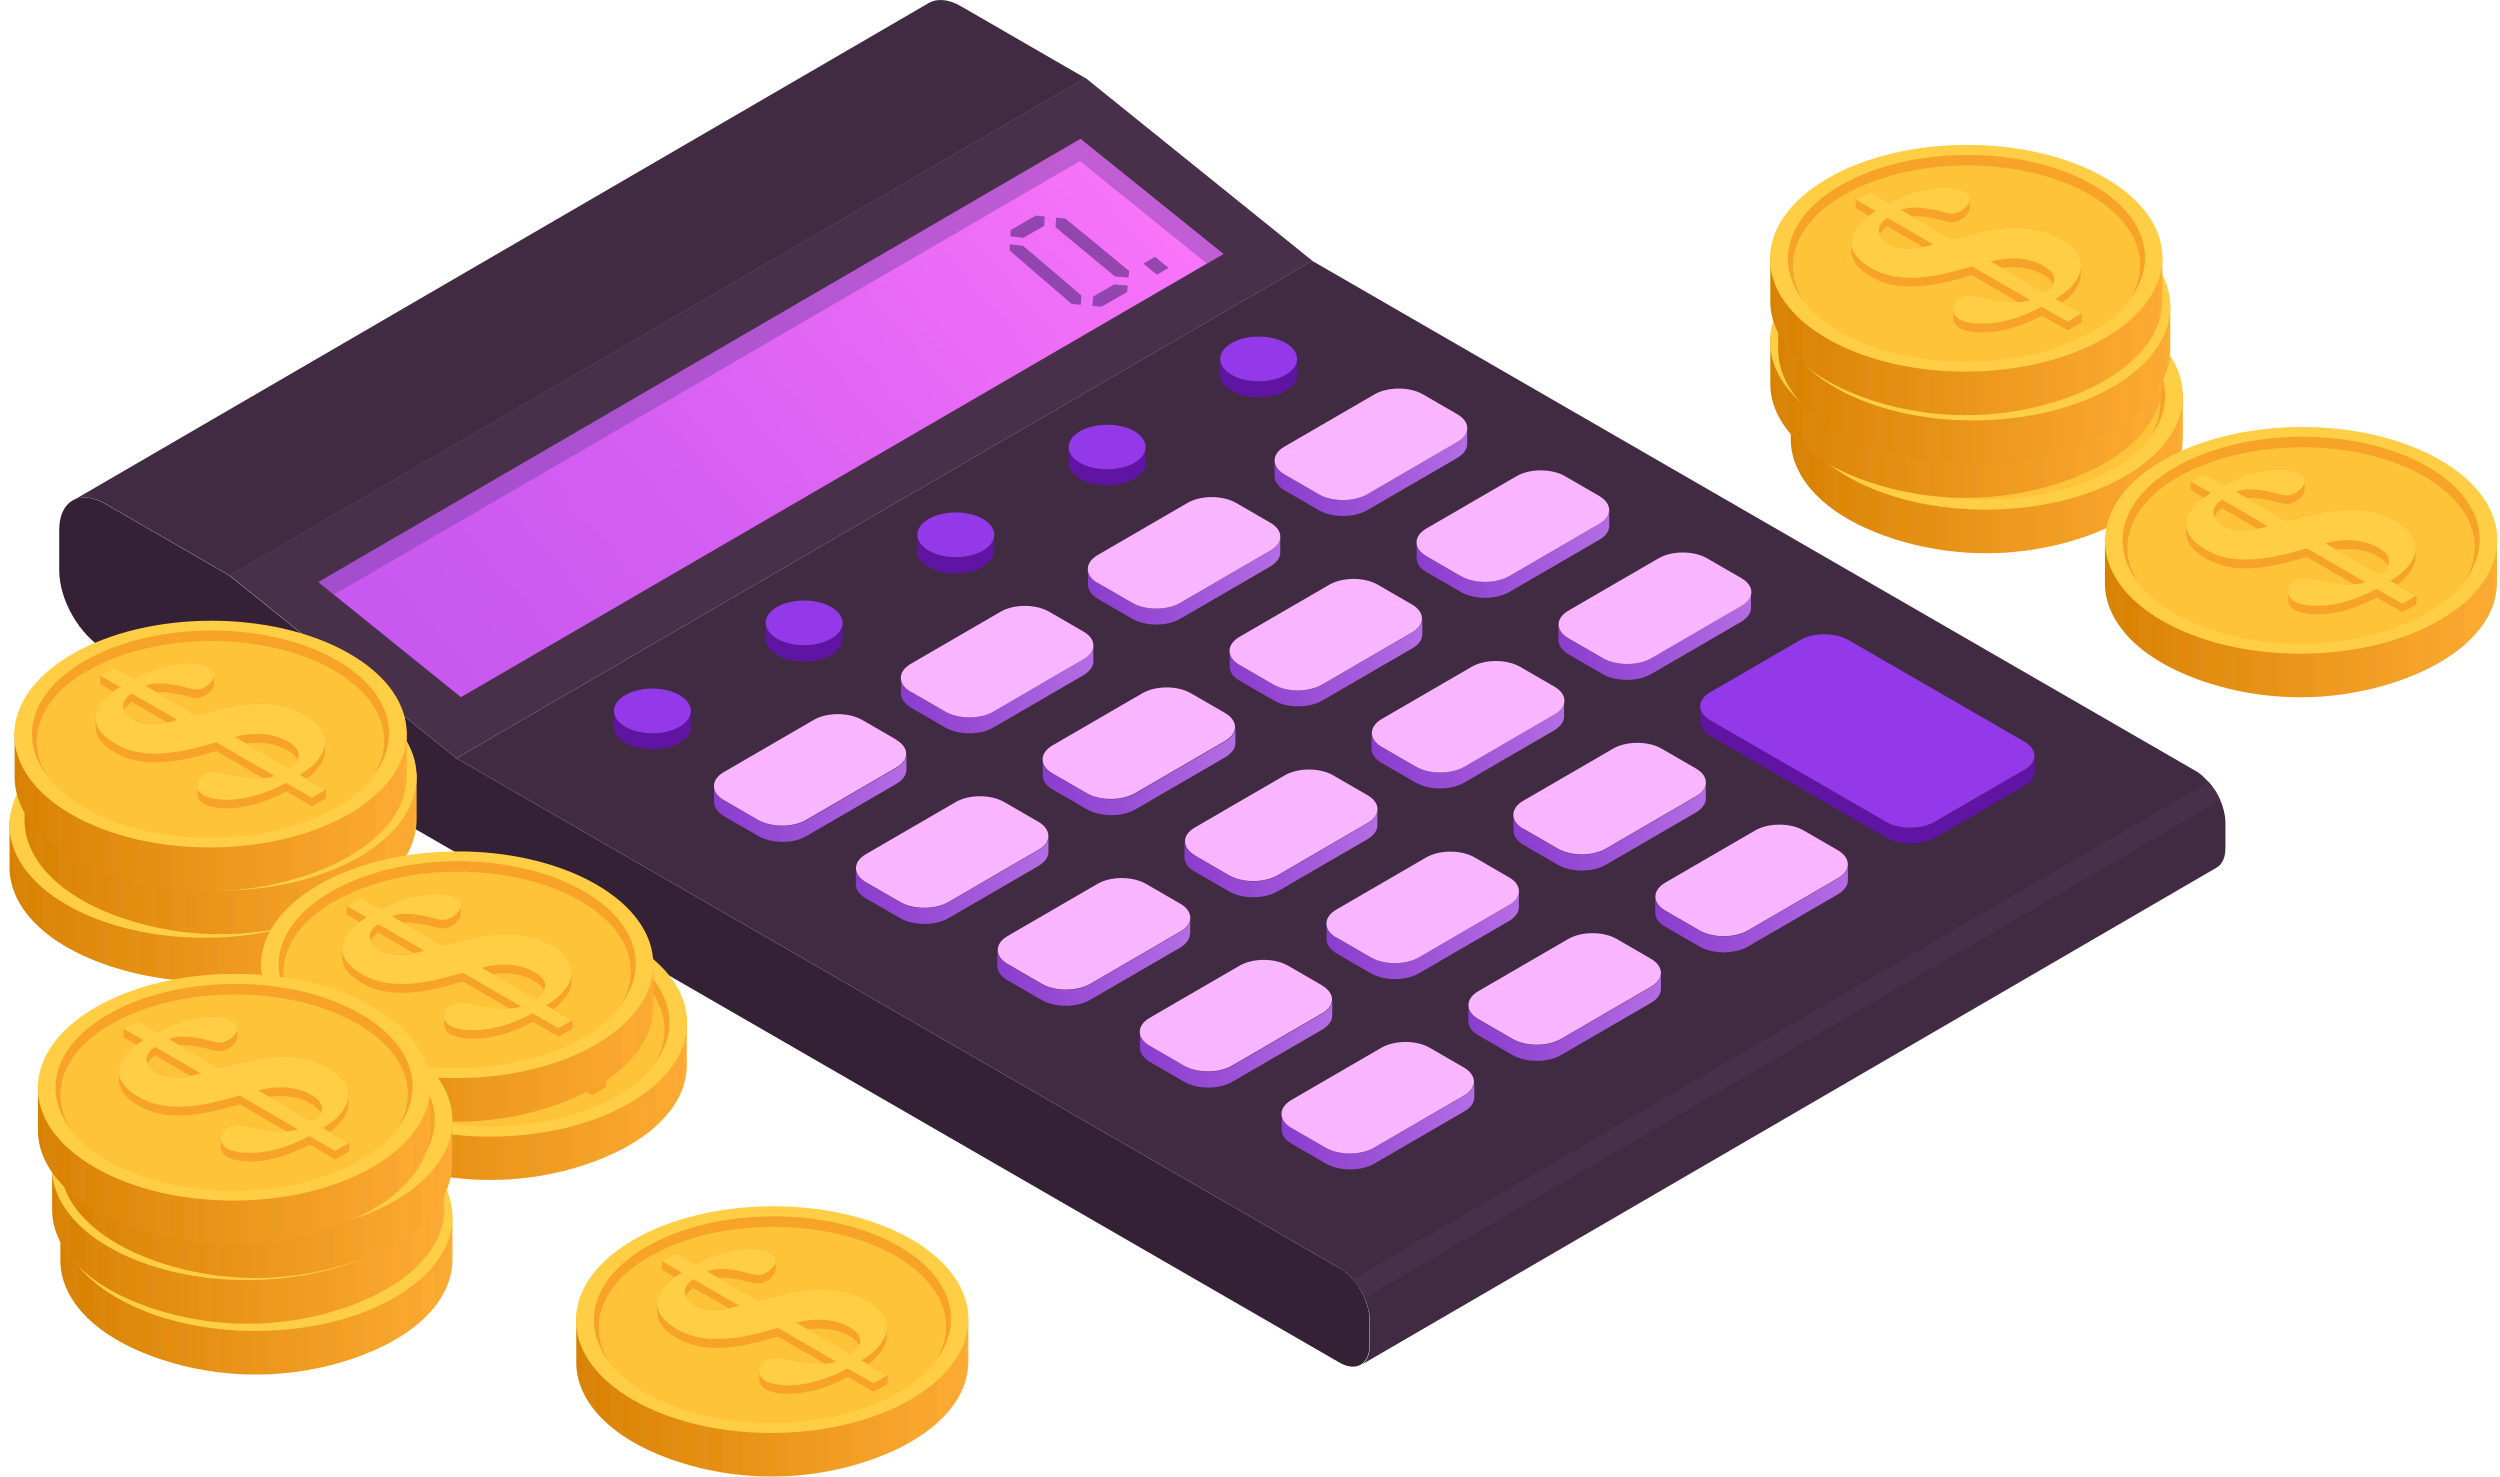 <svg width="88" height="52" viewBox="0 0 88 52" fill="none" xmlns="http://www.w3.org/2000/svg">
<path d="M33.825 0.22C33.375 -0.04 32.975 -0.06 32.685 0.11L2.565 17.62C2.855 17.45 3.255 17.47 3.705 17.73L8.085 20.26L38.205 2.75L33.825 0.22Z" fill="#412B42"/>
<path d="M38.205 2.74L8.075 20.25L16.065 26.69L46.195 9.18L38.205 2.74Z" fill="#48304A"/>
<path d="M11.205 20.49L38.035 4.89L43.065 8.94L16.225 24.54L11.205 20.49Z" fill="url(#paint0_linear_227_4332)"/>
<g style="mix-blend-mode:multiply" opacity="0.4">
<path d="M38.015 5.67L42.485 9.28L43.065 8.94L38.035 4.89L11.205 20.49L11.755 20.93L38.015 5.67Z" fill="#6E3B9E"/>
</g>
<path d="M78.295 28.61C78.295 28.61 78.285 28.55 78.275 28.52C78.245 28.4 78.205 28.28 78.155 28.17C78.105 28.05 78.045 27.96 77.995 27.86C77.975 27.83 77.955 27.8 77.935 27.78C77.885 27.71 77.835 27.64 77.775 27.57C77.765 27.55 77.755 27.53 77.735 27.52C77.665 27.45 77.615 27.4 77.575 27.36C77.555 27.34 77.525 27.31 77.505 27.29C77.435 27.23 77.355 27.17 77.275 27.13L46.185 9.18L16.065 26.69L47.155 44.64C47.235 44.69 47.305 44.74 47.385 44.8C47.405 44.82 47.435 44.84 47.455 44.87C47.505 44.91 47.555 44.96 47.595 45.01C47.615 45.03 47.635 45.06 47.655 45.08C47.715 45.15 47.765 45.22 47.815 45.29C47.835 45.32 47.855 45.35 47.875 45.38C47.935 45.47 47.985 45.57 48.025 45.67C48.085 45.8 48.125 45.92 48.155 46.04C48.155 46.07 48.165 46.1 48.175 46.13C48.205 46.25 48.215 46.37 48.215 46.48V47.37C48.215 47.7 48.095 47.94 47.905 48.05L78.025 30.54C78.215 30.43 78.335 30.19 78.335 29.86V28.97C78.335 28.86 78.325 28.74 78.295 28.62V28.61Z" fill="#412B42"/>
<path d="M77.745 27.52L47.625 45.03C47.795 45.22 47.935 45.44 48.035 45.68L78.155 28.17C78.055 27.94 77.905 27.71 77.745 27.52Z" fill="#48304A"/>
<path d="M47.155 44.64L16.065 26.69L8.075 20.26L3.695 17.73C2.805 17.22 2.085 17.63 2.085 18.65V20.09C2.085 21.11 2.795 22.35 3.685 22.87L47.145 47.96C47.725 48.3 48.205 48.03 48.205 47.35V46.46C48.205 45.79 47.735 44.97 47.145 44.63L47.155 44.64Z" fill="#342135"/>
<path d="M43.345 13.75C43.875 14.06 44.735 14.06 45.265 13.75C45.525 13.6 45.655 13.4 45.655 13.2V12.64C45.655 12.84 45.525 13.04 45.265 13.19C44.735 13.5 43.875 13.5 43.345 13.19C43.075 13.04 42.945 12.83 42.945 12.63V13.19C42.945 13.39 43.075 13.59 43.345 13.75Z" fill="#6014A3"/>
<path d="M44.865 16.2V16.76C44.865 16.94 44.985 17.12 45.215 17.26L46.425 17.96C46.895 18.23 47.655 18.23 48.125 17.96L51.295 16.12C51.525 15.98 51.645 15.81 51.645 15.63V15.07C51.645 15.25 51.525 15.42 51.295 15.56L48.125 17.4C47.655 17.67 46.895 17.67 46.425 17.4L45.215 16.7C44.975 16.56 44.865 16.38 44.865 16.2Z" fill="url(#paint1_linear_227_4332)"/>
<path d="M50.215 19.58C49.985 19.44 49.865 19.27 49.865 19.09V19.65C49.865 19.83 49.985 20.01 50.215 20.14L51.425 20.84C51.895 21.11 52.655 21.11 53.125 20.84L56.295 19C56.525 18.87 56.645 18.69 56.645 18.51V17.95C56.645 18.13 56.535 18.3 56.295 18.44L53.125 20.28C52.655 20.55 51.895 20.55 51.425 20.28L50.215 19.58Z" fill="url(#paint2_linear_227_4332)"/>
<path d="M55.215 22.47C54.975 22.33 54.855 22.15 54.855 21.97V22.53C54.855 22.71 54.975 22.89 55.205 23.03L56.415 23.73C56.885 24 57.645 24 58.115 23.73L61.285 21.89C61.515 21.75 61.635 21.58 61.635 21.4V20.84C61.635 21.02 61.515 21.19 61.285 21.33L58.115 23.17C57.645 23.44 56.885 23.44 56.415 23.17L55.205 22.47H55.215Z" fill="url(#paint3_linear_227_4332)"/>
<path d="M71.275 27.091L68.105 28.931C67.635 29.201 66.875 29.201 66.405 28.931L60.205 25.351C59.965 25.211 59.855 25.031 59.855 24.851V25.411C59.855 25.591 59.975 25.771 60.205 25.911L66.405 29.491C66.875 29.761 67.635 29.761 68.105 29.491L71.275 27.651C71.505 27.521 71.625 27.341 71.625 27.161V26.601C71.625 26.781 71.515 26.951 71.275 27.091Z" fill="#6014A3"/>
<path d="M38.015 16.851C38.545 17.16 39.405 17.151 39.935 16.851C40.195 16.701 40.325 16.5 40.325 16.3V15.741C40.325 15.941 40.195 16.14 39.935 16.291C39.405 16.601 38.545 16.601 38.015 16.291C37.745 16.14 37.615 15.931 37.615 15.73V16.291C37.615 16.491 37.745 16.691 38.015 16.851Z" fill="#6014A3"/>
<path d="M38.645 20.521C38.405 20.381 38.295 20.201 38.295 20.021V20.581C38.295 20.761 38.415 20.941 38.645 21.081L39.855 21.781C40.325 22.051 41.085 22.051 41.545 21.781L44.715 19.941C44.945 19.801 45.065 19.631 45.065 19.451V18.891C45.065 19.071 44.945 19.241 44.715 19.381L41.545 21.221C41.085 21.491 40.325 21.491 39.855 21.221L38.645 20.521Z" fill="url(#paint4_linear_227_4332)"/>
<path d="M49.715 22.261L46.545 24.101C46.085 24.37 45.315 24.37 44.845 24.101L43.635 23.401C43.395 23.261 43.285 23.09 43.285 22.91V23.471C43.285 23.651 43.405 23.831 43.635 23.96L44.845 24.66C45.315 24.93 46.075 24.93 46.545 24.66L49.715 22.82C49.945 22.691 50.065 22.511 50.065 22.331V21.77C50.065 21.951 49.955 22.12 49.715 22.261Z" fill="url(#paint5_linear_227_4332)"/>
<path d="M48.635 26.29C48.395 26.15 48.275 25.97 48.275 25.79V26.35C48.275 26.53 48.395 26.71 48.625 26.85L49.835 27.55C50.305 27.82 51.065 27.82 51.535 27.55L54.705 25.71C54.935 25.57 55.055 25.4 55.055 25.22V24.66C55.055 24.84 54.935 25.01 54.705 25.15L51.535 26.99C51.075 27.26 50.315 27.26 49.835 26.99L48.625 26.29H48.635Z" fill="url(#paint6_linear_227_4332)"/>
<path d="M54.835 30.44C55.305 30.71 56.065 30.71 56.525 30.44L59.695 28.6C59.925 28.46 60.045 28.29 60.045 28.11V27.55C60.045 27.73 59.925 27.9 59.695 28.04L56.525 29.88C56.065 30.15 55.305 30.15 54.835 29.88L53.625 29.18C53.385 29.04 53.275 28.86 53.275 28.68V29.24C53.275 29.42 53.395 29.6 53.625 29.74L54.835 30.44Z" fill="url(#paint7_linear_227_4332)"/>
<path d="M64.695 30.92L61.525 32.76C61.065 33.03 60.295 33.03 59.825 32.76L58.615 32.06C58.375 31.92 58.265 31.75 58.265 31.57V32.13C58.265 32.31 58.385 32.49 58.615 32.62L59.825 33.32C60.295 33.59 61.055 33.59 61.525 33.32L64.695 31.48C64.925 31.34 65.045 31.17 65.045 30.99V30.43C65.045 30.61 64.935 30.78 64.695 30.92Z" fill="url(#paint8_linear_227_4332)"/>
<path d="M32.065 24.91L33.275 25.61C33.745 25.88 34.505 25.88 34.965 25.61L38.135 23.77C38.365 23.63 38.485 23.46 38.485 23.28V22.72C38.485 22.9 38.365 23.07 38.135 23.21L34.965 25.05C34.505 25.32 33.745 25.32 33.275 25.05L32.065 24.35C31.825 24.21 31.715 24.03 31.715 23.85V24.41C31.715 24.59 31.835 24.77 32.065 24.91Z" fill="url(#paint9_linear_227_4332)"/>
<path d="M39.965 27.931C39.505 28.201 38.735 28.201 38.265 27.931L37.055 27.231C36.815 27.091 36.705 26.921 36.705 26.741V27.301C36.705 27.481 36.825 27.661 37.055 27.791L38.265 28.491C38.735 28.761 39.495 28.761 39.965 28.491L43.135 26.651C43.365 26.511 43.485 26.341 43.485 26.161V25.601C43.485 25.781 43.375 25.951 43.135 26.091L39.965 27.931Z" fill="url(#paint10_linear_227_4332)"/>
<path d="M42.055 30.68L43.265 31.38C43.735 31.65 44.495 31.65 44.965 31.38L48.135 29.54C48.365 29.4 48.485 29.23 48.485 29.05V28.49C48.485 28.67 48.365 28.84 48.135 28.98L44.965 30.82C44.505 31.09 43.745 31.09 43.265 30.82L42.055 30.12C41.815 29.98 41.695 29.8 41.695 29.62V30.18C41.695 30.36 41.815 30.54 42.045 30.68H42.055Z" fill="url(#paint11_linear_227_4332)"/>
<path d="M47.045 33.561L48.255 34.261C48.725 34.531 49.485 34.531 49.945 34.261L53.115 32.421C53.345 32.281 53.465 32.111 53.465 31.931V31.371C53.465 31.551 53.345 31.721 53.115 31.861L49.945 33.701C49.485 33.971 48.725 33.971 48.255 33.701L47.045 33.001C46.805 32.861 46.695 32.681 46.695 32.501V33.061C46.695 33.241 46.815 33.421 47.045 33.561Z" fill="url(#paint12_linear_227_4332)"/>
<path d="M58.115 34.74L54.945 36.581C54.485 36.85 53.715 36.85 53.245 36.581L52.035 35.88C51.795 35.74 51.685 35.571 51.685 35.391V35.95C51.685 36.13 51.805 36.31 52.035 36.441L53.245 37.141C53.715 37.41 54.475 37.41 54.945 37.141L58.115 35.3C58.345 35.17 58.465 34.99 58.465 34.81V34.251C58.465 34.431 58.355 34.6 58.115 34.74Z" fill="url(#paint13_linear_227_4332)"/>
<path d="M23.925 25.581C23.395 25.89 22.535 25.89 22.005 25.581C21.735 25.43 21.605 25.221 21.605 25.02V25.581C21.605 25.78 21.735 25.98 22.005 26.14C22.535 26.451 23.395 26.451 23.925 26.14C24.185 25.991 24.315 25.791 24.315 25.59V25.03C24.315 25.23 24.185 25.43 23.925 25.581Z" fill="#6014A3"/>
<path d="M31.905 27.101V26.541C31.905 26.721 31.785 26.89 31.555 27.03L28.385 28.87C27.925 29.14 27.165 29.14 26.695 28.87L25.485 28.171C25.245 28.03 25.135 27.851 25.135 27.671V28.23C25.135 28.41 25.255 28.59 25.485 28.73L26.695 29.43C27.165 29.701 27.925 29.701 28.385 29.43L31.555 27.59C31.785 27.451 31.905 27.28 31.905 27.101Z" fill="url(#paint14_linear_227_4332)"/>
<path d="M36.905 29.99V29.43C36.905 29.61 36.795 29.78 36.555 29.92L33.385 31.76C32.925 32.03 32.155 32.03 31.685 31.76L30.475 31.06C30.235 30.92 30.125 30.75 30.125 30.57V31.13C30.125 31.31 30.245 31.49 30.475 31.62L31.685 32.32C32.155 32.59 32.915 32.59 33.385 32.32L36.555 30.48C36.785 30.34 36.905 30.17 36.905 29.99Z" fill="url(#paint15_linear_227_4332)"/>
<path d="M41.895 32.87V32.31C41.895 32.49 41.775 32.66 41.545 32.8L38.375 34.641C37.915 34.91 37.155 34.91 36.675 34.641L35.465 33.941C35.225 33.801 35.105 33.621 35.105 33.441V34.001C35.105 34.181 35.225 34.361 35.455 34.501L36.665 35.2C37.135 35.471 37.895 35.471 38.365 35.2L41.535 33.361C41.765 33.221 41.885 33.05 41.885 32.87H41.895Z" fill="url(#paint16_linear_227_4332)"/>
<path d="M46.895 35.75V35.19C46.895 35.37 46.775 35.54 46.545 35.68L43.375 37.52C42.915 37.79 42.155 37.79 41.685 37.52L40.475 36.82C40.235 36.68 40.125 36.5 40.125 36.32V36.88C40.125 37.06 40.245 37.24 40.475 37.38L41.685 38.08C42.155 38.35 42.915 38.35 43.375 38.08L46.545 36.24C46.775 36.1 46.895 35.93 46.895 35.75Z" fill="url(#paint17_linear_227_4332)"/>
<path d="M51.545 38.56L48.375 40.4C47.915 40.67 47.145 40.67 46.675 40.4L45.465 39.7C45.225 39.56 45.115 39.39 45.115 39.21V39.77C45.115 39.95 45.235 40.13 45.465 40.26L46.675 40.96C47.145 41.23 47.905 41.23 48.375 40.96L51.545 39.12C51.775 38.99 51.895 38.81 51.895 38.63V38.07C51.895 38.25 51.785 38.42 51.545 38.56Z" fill="url(#paint18_linear_227_4332)"/>
<path d="M32.675 19.951C33.205 20.261 34.065 20.261 34.595 19.951C34.855 19.801 34.985 19.601 34.985 19.401V18.841C34.985 19.041 34.855 19.241 34.595 19.391C34.065 19.701 33.205 19.701 32.675 19.391C32.405 19.241 32.275 19.031 32.275 18.831V19.391C32.275 19.591 32.405 19.791 32.675 19.951Z" fill="#6014A3"/>
<path d="M27.345 23.05C27.875 23.36 28.735 23.36 29.265 23.05C29.525 22.9 29.655 22.7 29.655 22.5V21.94C29.655 22.14 29.525 22.34 29.265 22.49C28.735 22.8 27.875 22.8 27.345 22.49C27.075 22.34 26.945 22.13 26.945 21.93V22.49C26.945 22.69 27.075 22.89 27.345 23.05Z" fill="#6014A3"/>
<path d="M43.345 13.19C43.875 13.5 44.735 13.5 45.265 13.19C45.795 12.88 45.785 12.39 45.265 12.08C44.735 11.77 43.875 11.77 43.345 12.08C42.815 12.39 42.825 12.88 43.345 13.19Z" fill="#9339EA"/>
<path d="M45.215 16.7L46.425 17.4C46.895 17.67 47.655 17.67 48.125 17.4L51.295 15.56C51.765 15.29 51.765 14.85 51.295 14.58L50.085 13.88C49.615 13.61 48.855 13.61 48.385 13.88L45.215 15.72C44.745 15.99 44.755 16.43 45.215 16.7Z" fill="#F9B5FF"/>
<path d="M50.215 19.58L51.425 20.28C51.895 20.55 52.655 20.55 53.125 20.28L56.295 18.44C56.765 18.17 56.755 17.73 56.295 17.46L55.085 16.76C54.615 16.49 53.855 16.49 53.385 16.76L50.215 18.6C49.745 18.87 49.745 19.31 50.215 19.58Z" fill="#F9B5FF"/>
<path d="M55.215 22.47L56.425 23.17C56.895 23.44 57.655 23.44 58.125 23.17L61.295 21.33C61.765 21.06 61.765 20.62 61.295 20.35L60.085 19.65C59.615 19.38 58.855 19.38 58.385 19.65L55.215 21.49C54.745 21.76 54.745 22.2 55.215 22.47Z" fill="#F9B5FF"/>
<path d="M71.265 26.11L65.065 22.53C64.595 22.26 63.835 22.26 63.365 22.53L60.195 24.37C59.725 24.64 59.735 25.08 60.195 25.35L66.395 28.93C66.865 29.2 67.625 29.2 68.095 28.93L71.265 27.09C71.735 26.82 71.725 26.38 71.265 26.11Z" fill="#9339EA"/>
<path d="M38.015 16.29C38.545 16.6 39.405 16.59 39.935 16.29C40.455 15.99 40.455 15.49 39.935 15.18C39.405 14.87 38.545 14.88 38.015 15.18C37.485 15.49 37.485 15.99 38.015 16.29Z" fill="#9339EA"/>
<path d="M38.645 20.52L39.855 21.22C40.325 21.49 41.085 21.49 41.545 21.22L44.715 19.38C45.185 19.11 45.185 18.67 44.715 18.4L43.505 17.7C43.035 17.43 42.275 17.43 41.805 17.7L38.635 19.54C38.175 19.81 38.175 20.25 38.635 20.52H38.645Z" fill="#F9B5FF"/>
<path d="M49.705 21.28L48.495 20.58C48.025 20.31 47.265 20.31 46.795 20.58L43.625 22.42C43.165 22.69 43.165 23.13 43.625 23.4L44.835 24.1C45.305 24.37 46.065 24.37 46.535 24.1L49.705 22.26C50.175 21.99 50.165 21.55 49.705 21.28Z" fill="#F9B5FF"/>
<path d="M48.635 26.29L49.845 26.99C50.315 27.26 51.075 27.26 51.545 26.99L54.715 25.15C55.185 24.88 55.185 24.44 54.715 24.17L53.505 23.47C53.035 23.2 52.275 23.2 51.805 23.47L48.635 25.31C48.175 25.58 48.175 26.02 48.635 26.29Z" fill="#F9B5FF"/>
<path d="M53.625 29.17L54.835 29.87C55.305 30.14 56.065 30.14 56.525 29.87L59.695 28.03C60.165 27.76 60.165 27.32 59.695 27.05L58.485 26.35C58.015 26.08 57.255 26.08 56.785 26.35L53.615 28.19C53.155 28.46 53.155 28.9 53.615 29.17H53.625Z" fill="#F9B5FF"/>
<path d="M64.695 29.93L63.485 29.23C63.015 28.96 62.255 28.96 61.785 29.23L58.615 31.07C58.155 31.34 58.155 31.78 58.615 32.05L59.825 32.75C60.295 33.02 61.055 33.02 61.525 32.75L64.695 30.91C65.165 30.64 65.155 30.2 64.695 29.93Z" fill="#F9B5FF"/>
<path d="M32.065 24.35L33.275 25.05C33.745 25.32 34.505 25.32 34.965 25.05L38.135 23.21C38.605 22.94 38.605 22.5 38.135 22.23L36.925 21.53C36.455 21.26 35.695 21.26 35.225 21.53L32.055 23.37C31.595 23.64 31.595 24.08 32.055 24.35H32.065Z" fill="#F9B5FF"/>
<path d="M43.125 25.1L41.915 24.4C41.445 24.13 40.685 24.13 40.215 24.4L37.045 26.24C36.585 26.51 36.585 26.95 37.045 27.22L38.255 27.92C38.725 28.19 39.485 28.19 39.955 27.92L43.125 26.08C43.595 25.81 43.585 25.37 43.125 25.1Z" fill="#F9B5FF"/>
<path d="M42.055 30.11L43.265 30.81C43.735 31.08 44.495 31.08 44.965 30.81L48.135 28.97C48.605 28.7 48.605 28.26 48.135 27.99L46.925 27.29C46.455 27.02 45.695 27.02 45.225 27.29L42.055 29.13C41.595 29.4 41.595 29.84 42.065 30.11H42.055Z" fill="#F9B5FF"/>
<path d="M47.045 33L48.255 33.7C48.725 33.97 49.485 33.97 49.945 33.7L53.115 31.86C53.585 31.59 53.585 31.15 53.115 30.88L51.905 30.18C51.435 29.91 50.675 29.91 50.205 30.18L47.035 32.02C46.575 32.29 46.575 32.73 47.035 33H47.045Z" fill="#F9B5FF"/>
<path d="M58.115 33.75L56.905 33.05C56.435 32.78 55.675 32.78 55.205 33.05L52.035 34.89C51.575 35.16 51.575 35.6 52.035 35.87L53.245 36.57C53.715 36.84 54.475 36.84 54.945 36.57L58.115 34.73C58.585 34.46 58.575 34.02 58.115 33.75Z" fill="#F9B5FF"/>
<path d="M23.925 24.47C23.395 24.16 22.535 24.16 22.005 24.47C21.475 24.78 21.485 25.27 22.005 25.58C22.535 25.89 23.395 25.89 23.925 25.58C24.455 25.27 24.445 24.78 23.925 24.47Z" fill="#9339EA"/>
<path d="M31.555 26.04L30.345 25.34C29.875 25.07 29.115 25.07 28.645 25.34L25.475 27.18C25.015 27.45 25.015 27.89 25.475 28.16L26.685 28.86C27.155 29.13 27.915 29.13 28.375 28.86L31.545 27.02C32.015 26.75 32.015 26.31 31.545 26.04H31.555Z" fill="#F9B5FF"/>
<path d="M36.555 28.93L35.345 28.23C34.875 27.96 34.115 27.96 33.645 28.23L30.475 30.07C30.015 30.34 30.015 30.78 30.475 31.05L31.685 31.75C32.155 32.02 32.915 32.02 33.385 31.75L36.555 29.91C37.025 29.64 37.015 29.2 36.555 28.93Z" fill="#F9B5FF"/>
<path d="M41.545 31.81L40.335 31.11C39.865 30.84 39.105 30.84 38.635 31.11L35.465 32.95C35.005 33.22 35.005 33.66 35.465 33.93L36.675 34.63C37.145 34.9 37.905 34.9 38.375 34.63L41.545 32.79C42.015 32.52 42.015 32.08 41.545 31.81Z" fill="#F9B5FF"/>
<path d="M46.545 34.69L45.335 33.99C44.865 33.72 44.105 33.72 43.635 33.99L40.465 35.83C40.005 36.1 40.005 36.54 40.465 36.81L41.675 37.51C42.145 37.78 42.905 37.78 43.365 37.51L46.535 35.67C47.005 35.4 47.005 34.96 46.535 34.69H46.545Z" fill="#F9B5FF"/>
<path d="M51.535 37.58L50.325 36.88C49.855 36.61 49.095 36.61 48.625 36.88L45.455 38.72C44.995 38.99 44.995 39.43 45.455 39.7L46.665 40.4C47.135 40.67 47.895 40.67 48.365 40.4L51.535 38.56C52.005 38.29 51.995 37.85 51.535 37.58Z" fill="#F9B5FF"/>
<path d="M32.685 19.38C33.215 19.69 34.075 19.69 34.605 19.38C35.135 19.07 35.125 18.58 34.605 18.27C34.075 17.96 33.215 17.96 32.685 18.27C32.155 18.58 32.165 19.07 32.685 19.38Z" fill="#9339EA"/>
<path d="M27.345 22.48C27.875 22.79 28.735 22.79 29.265 22.48C29.795 22.17 29.785 21.68 29.265 21.37C28.735 21.06 27.875 21.06 27.345 21.37C26.815 21.68 26.825 22.17 27.345 22.48Z" fill="#9339EA"/>
<g style="mix-blend-mode:multiply" opacity="0.8">
<path d="M36.005 8.65L35.545 8.6V8.82C35.955 9.18 37.175 10.23 37.725 10.7L38.045 10.73L38.065 10.4C36.915 9.42 37.145 9.61 35.995 8.64L36.005 8.65Z" fill="#7A3B9B"/>
<path d="M36.755 7.95L36.775 7.62L36.455 7.59L35.575 8.1L35.565 8.32L36.025 8.37L36.755 7.95Z" fill="#7A3B9B"/>
<path d="M37.145 7.99C38.885 9.43 38.445 9.07 39.245 9.73L39.725 9.77L39.745 9.54C38.805 8.76 38.595 8.59 37.495 7.69L37.175 7.66L37.155 7.99H37.145Z" fill="#7A3B9B"/>
<path d="M38.475 10.44L38.455 10.77L38.765 10.8L39.675 10.28L39.695 10.05L39.225 10.01L38.475 10.44Z" fill="#7A3B9B"/>
<path d="M40.245 9.28L40.725 9.67L41.135 9.43L40.655 9.04L40.245 9.28Z" fill="#7A3B9B"/>
</g>
<path d="M0.335 29C0.335 29.53 0.335 30.06 0.335 30.59C0.375 32.01 1.715 33.42 4.375 34.16C6.255 34.68 8.255 34.67 10.125 34.14C12.775 33.38 14.115 31.96 14.135 30.53C14.135 30 14.135 29.47 14.135 28.94C14.095 27.52 0.355 27.57 0.325 29H0.335Z" fill="url(#paint19_linear_227_4332)"/>
<path style="mix-blend-mode:multiply" opacity="0.2" d="M0.995 30.7V32.22C0.775 31.94 0.625 31.66 0.515 31.36V29.88C0.615 30.16 0.785 30.44 0.995 30.7ZM4.515 32.68V34.2C4.685 34.24 4.845 34.28 5.005 34.32V32.79C4.835 32.76 4.675 32.73 4.515 32.69V32.68ZM6.525 32.97V34.53C6.695 34.54 6.855 34.54 7.015 34.55V33C6.845 33 6.685 32.98 6.525 32.98V32.97ZM5.525 32.87V34.41C5.695 34.44 5.855 34.46 6.015 34.48V32.94C5.845 32.92 5.685 32.89 5.525 32.87ZM1.505 31.26V32.75C1.665 32.88 1.815 33.01 1.995 33.13V31.61C1.825 31.5 1.645 31.39 1.505 31.27V31.26ZM3.515 32.38V33.88C3.675 33.94 3.845 33.99 4.005 34.04V32.53C3.835 32.48 3.665 32.44 3.515 32.38ZM2.515 31.92V33.42C2.675 33.5 2.835 33.58 3.005 33.65V32.14C2.835 32.07 2.665 32 2.515 31.91V31.92ZM7.525 32.99V34.54C7.695 34.54 7.855 34.54 8.015 34.52V32.96C7.845 32.97 7.685 32.98 7.525 32.99ZM12.525 31.54V33.06C12.705 32.94 12.865 32.81 13.015 32.68V31.2C12.875 31.32 12.685 31.43 12.525 31.55V31.54ZM8.525 32.93V34.46C8.695 34.44 8.855 34.41 9.015 34.39V32.85C8.845 32.88 8.685 32.91 8.525 32.93ZM13.525 30.63V32.15C13.755 31.86 13.915 31.56 14.015 31.26V29.79C13.905 30.08 13.735 30.36 13.525 30.63ZM11.525 32.11V33.62C11.695 33.54 11.865 33.46 12.015 33.38V31.88C11.855 31.97 11.685 32.04 11.525 32.11ZM10.525 32.5V34.01C10.695 33.96 10.865 33.91 11.015 33.85V32.35C10.855 32.41 10.685 32.45 10.525 32.5ZM9.525 32.76V34.29C9.695 34.25 9.855 34.21 10.015 34.17V32.65C9.845 32.69 9.685 32.72 9.525 32.76Z" fill="url(#paint20_linear_227_4332)"/>
<path d="M12.115 26.18C14.815 27.73 14.825 30.25 12.135 31.82C9.445 33.39 5.075 33.41 2.365 31.86C-0.335 30.31 -0.345 27.79 2.345 26.22C5.035 24.65 9.405 24.63 12.115 26.18Z" fill="#FFCE45"/>
<path opacity="0.4" d="M11.675 26.43C14.135 27.84 14.145 30.14 11.695 31.57C9.245 33 5.265 33.02 2.805 31.61C0.345 30.2 0.335 27.9 2.785 26.47C5.235 25.04 9.215 25.02 11.675 26.43Z" fill="#FFB32C"/>
<path d="M2.905 26.8C5.285 25.41 9.165 25.39 11.555 26.76C13.295 27.76 13.775 29.21 12.985 30.46C14.005 29.12 13.575 27.51 11.675 26.42C9.215 25.01 5.235 25.03 2.785 26.46C0.895 27.56 0.475 29.18 1.505 30.51C0.705 29.26 1.175 27.8 2.905 26.79V26.8Z" fill="#F7A328"/>
<path d="M10.625 30.58C10.985 30.31 11.275 29.95 11.275 29.58V29.28C11.285 28.99 11.095 28.65 10.575 28.34C9.605 27.79 8.565 27.87 7.295 28.2L6.745 28.35L5.335 27.53C5.605 27.52 5.975 27.56 6.495 27.7C6.715 27.76 6.875 27.76 7.065 27.64C7.175 27.58 7.365 27.41 7.365 27.23V26.93C7.365 26.84 7.315 26.75 7.175 26.66C6.805 26.45 5.715 26.42 4.545 27.07L3.845 26.67L3.355 26.95V27.25L3.815 27.52C3.425 27.82 3.185 28.14 3.195 28.47C3.195 28.46 3.195 28.76 3.195 28.76C3.195 29.07 3.405 29.39 3.905 29.67C4.715 30.14 5.745 30.06 6.825 29.78L7.445 29.61L9.105 30.57C8.815 30.59 8.365 30.56 7.665 30.38C7.395 30.31 7.215 30.32 7.005 30.44C6.875 30.52 6.765 30.68 6.785 30.85C6.785 30.82 6.785 31.12 6.785 31.12C6.785 31.24 6.845 31.37 7.015 31.47C7.315 31.64 8.395 31.84 9.905 31.03L10.815 31.55L11.305 31.27V30.97L10.635 30.58H10.625ZM4.505 28.49C4.345 28.4 4.245 28.29 4.195 28.18C4.235 28.08 4.325 27.98 4.455 27.89L5.705 28.61C5.275 28.7 4.835 28.68 4.505 28.49ZM6.895 31.08C6.895 31.08 6.965 31.14 7.005 31.16C6.965 31.13 6.925 31.11 6.895 31.08ZM9.975 30.21L8.475 29.35C9.005 29.28 9.525 29.35 9.945 29.59C10.125 29.69 10.235 29.8 10.285 29.91C10.235 30.02 10.125 30.12 9.965 30.21H9.975Z" fill="#F7A328"/>
<path d="M10.375 30.44C11.175 29.98 11.815 29.07 10.565 28.34C9.595 27.79 8.555 27.87 7.285 28.2L6.735 28.35L4.935 27.31C5.205 27.2 5.635 27.17 6.485 27.4C6.705 27.46 6.865 27.46 7.055 27.34C7.225 27.24 7.585 26.9 7.165 26.66C6.795 26.45 5.705 26.42 4.535 27.07L3.835 26.67L3.345 26.95L4.045 27.35C3.085 27.95 2.785 28.73 3.895 29.36C4.705 29.83 5.735 29.75 6.815 29.47L7.435 29.3L9.485 30.49C9.275 30.57 8.785 30.66 7.655 30.38C7.385 30.31 7.205 30.32 6.995 30.44C6.765 30.57 6.625 30.95 6.995 31.17C7.295 31.34 8.375 31.54 9.885 30.73L10.795 31.25L11.285 30.97L10.375 30.45V30.44ZM4.505 28.49C4.065 28.24 4.035 27.86 4.455 27.59L6.065 28.52C5.525 28.7 4.925 28.74 4.505 28.5V28.49ZM9.975 30.21L8.085 29.12C8.735 28.95 9.415 28.97 9.955 29.28C10.475 29.58 10.435 29.94 9.975 30.21Z" fill="#FFCE45"/>
<path d="M0.865 27.34C0.865 27.87 0.865 28.4 0.865 28.93C0.905 30.35 2.245 31.76 4.905 32.5C6.785 33.02 8.785 33.01 10.655 32.48C13.305 31.72 14.645 30.3 14.665 28.87C14.665 28.34 14.665 27.81 14.665 27.28C14.625 25.86 0.885 25.91 0.855 27.34H0.865Z" fill="url(#paint21_linear_227_4332)"/>
<path style="mix-blend-mode:multiply" opacity="0.2" d="M1.515 29.04V30.56C1.295 30.28 1.145 30 1.035 29.7V28.22C1.135 28.5 1.305 28.78 1.515 29.04ZM5.045 31.02V32.54C5.215 32.58 5.375 32.62 5.535 32.66V31.13C5.365 31.1 5.205 31.07 5.045 31.03V31.02ZM7.045 31.31V32.87C7.215 32.88 7.375 32.88 7.535 32.89V31.34C7.365 31.34 7.205 31.32 7.045 31.32V31.31ZM6.045 31.21V32.75C6.215 32.78 6.375 32.8 6.535 32.82V31.28C6.365 31.26 6.205 31.23 6.045 31.21ZM2.035 29.6V31.09C2.195 31.22 2.345 31.35 2.525 31.47V29.95C2.355 29.84 2.175 29.73 2.035 29.61V29.6ZM4.045 30.72V32.22C4.205 32.28 4.375 32.33 4.535 32.38V30.87C4.365 30.82 4.195 30.78 4.045 30.72ZM3.045 30.27V31.77C3.205 31.85 3.365 31.93 3.535 32V30.49C3.365 30.42 3.195 30.35 3.045 30.26V30.27ZM8.055 31.33V32.88C8.225 32.88 8.385 32.88 8.545 32.86V31.3C8.375 31.31 8.215 31.32 8.055 31.33ZM13.055 29.88V31.4C13.235 31.28 13.395 31.15 13.545 31.02V29.54C13.405 29.66 13.215 29.77 13.055 29.89V29.88ZM9.055 31.27V32.8C9.225 32.78 9.385 32.75 9.545 32.73V31.19C9.375 31.22 9.215 31.25 9.055 31.27ZM14.045 28.97V30.49C14.275 30.2 14.435 29.9 14.535 29.6V28.13C14.425 28.42 14.255 28.7 14.045 28.97ZM12.055 30.45V31.96C12.225 31.88 12.395 31.8 12.545 31.72V30.22C12.385 30.31 12.215 30.38 12.055 30.45ZM11.055 30.84V32.35C11.225 32.3 11.395 32.25 11.545 32.19V30.69C11.385 30.75 11.215 30.79 11.055 30.84ZM10.055 31.1V32.63C10.225 32.59 10.385 32.55 10.545 32.51V30.99C10.375 31.03 10.215 31.06 10.055 31.1Z" fill="url(#paint22_linear_227_4332)"/>
<path d="M12.635 24.52C15.335 26.07 15.345 28.59 12.655 30.16C9.965 31.73 5.595 31.75 2.885 30.2C0.185 28.65 0.175 26.13 2.865 24.56C5.555 22.99 9.925 22.97 12.635 24.52Z" fill="#FFCE45"/>
<path opacity="0.4" d="M12.205 24.77C14.665 26.18 14.675 28.48 12.225 29.91C9.775 31.34 5.795 31.36 3.335 29.95C0.875 28.54 0.865 26.24 3.315 24.81C5.765 23.38 9.745 23.37 12.205 24.77Z" fill="#FFB32C"/>
<path d="M3.435 25.14C5.815 23.75 9.695 23.73 12.085 25.1C13.825 26.1 14.305 27.55 13.515 28.8C14.535 27.46 14.105 25.85 12.205 24.76C9.745 23.35 5.765 23.37 3.315 24.8C1.425 25.9 1.005 27.52 2.035 28.85C1.235 27.6 1.705 26.14 3.435 25.13V25.14Z" fill="#F7A328"/>
<path d="M11.145 28.92C11.505 28.65 11.795 28.29 11.795 27.92V27.62C11.805 27.33 11.615 26.99 11.095 26.68C10.125 26.13 9.085 26.21 7.815 26.54L7.265 26.69L5.855 25.87C6.125 25.86 6.495 25.9 7.015 26.04C7.235 26.1 7.395 26.1 7.585 25.98C7.695 25.92 7.885 25.75 7.885 25.57V25.27C7.885 25.18 7.835 25.09 7.695 25C7.325 24.79 6.235 24.76 5.065 25.41L4.365 25.01L3.875 25.29V25.59L4.335 25.86C3.945 26.16 3.705 26.48 3.715 26.81C3.715 26.8 3.715 27.1 3.715 27.1C3.715 27.41 3.925 27.73 4.425 28.01C5.235 28.48 6.265 28.4 7.345 28.12L7.965 27.95L9.625 28.91C9.335 28.93 8.885 28.9 8.185 28.72C7.915 28.65 7.735 28.66 7.525 28.78C7.395 28.86 7.285 29.02 7.305 29.19C7.305 29.16 7.305 29.46 7.305 29.46C7.305 29.58 7.365 29.71 7.535 29.81C7.835 29.98 8.915 30.18 10.425 29.37L11.335 29.89L11.825 29.61V29.31L11.155 28.92H11.145ZM5.035 26.83C4.875 26.74 4.775 26.63 4.725 26.52C4.765 26.42 4.855 26.32 4.985 26.23L6.235 26.95C5.805 27.04 5.365 27.02 5.035 26.83ZM7.415 29.43C7.415 29.43 7.485 29.49 7.525 29.51C7.485 29.48 7.445 29.46 7.415 29.43ZM10.505 28.55L9.005 27.69C9.535 27.62 10.055 27.69 10.475 27.93C10.655 28.03 10.765 28.14 10.815 28.25C10.765 28.36 10.655 28.46 10.495 28.55H10.505Z" fill="#F7A328"/>
<path d="M10.905 28.78C11.705 28.32 12.345 27.41 11.095 26.68C10.125 26.13 9.085 26.21 7.815 26.54L7.265 26.69L5.465 25.65C5.735 25.54 6.165 25.51 7.015 25.74C7.235 25.8 7.395 25.8 7.585 25.68C7.755 25.58 8.115 25.24 7.695 25C7.325 24.79 6.235 24.76 5.065 25.41L4.365 25.01L3.875 25.29L4.575 25.69C3.615 26.29 3.315 27.07 4.425 27.7C5.235 28.17 6.265 28.09 7.345 27.81L7.965 27.64L10.015 28.82C9.805 28.9 9.315 28.99 8.185 28.71C7.915 28.64 7.735 28.65 7.525 28.77C7.295 28.9 7.155 29.28 7.525 29.5C7.825 29.67 8.905 29.87 10.415 29.06L11.325 29.58L11.815 29.3L10.905 28.78ZM5.035 26.83C4.595 26.58 4.565 26.2 4.985 25.93L6.595 26.86C6.055 27.04 5.455 27.08 5.035 26.84V26.83ZM10.505 28.55L8.615 27.46C9.265 27.29 9.945 27.31 10.485 27.62C11.005 27.92 10.965 28.28 10.505 28.55Z" fill="#FFCE45"/>
<path d="M0.515 25.82C0.515 26.35 0.515 26.88 0.515 27.41C0.555 28.83 1.895 30.24 4.555 30.98C6.435 31.5 8.435 31.49 10.305 30.96C12.955 30.2 14.295 28.78 14.315 27.35C14.315 26.82 14.315 26.29 14.315 25.76C14.275 24.34 0.535 24.39 0.505 25.82H0.515Z" fill="url(#paint23_linear_227_4332)"/>
<path style="mix-blend-mode:multiply" opacity="0.2" d="M1.165 27.53V29.05C0.945 28.77 0.795 28.49 0.685 28.19V26.71C0.785 26.99 0.955 27.27 1.165 27.53ZM4.695 29.51V31.03C4.865 31.07 5.025 31.11 5.185 31.15V29.62C5.015 29.59 4.855 29.56 4.695 29.52V29.51ZM6.695 29.79V31.35C6.865 31.36 7.025 31.36 7.185 31.37V29.82C7.015 29.82 6.855 29.8 6.695 29.8V29.79ZM5.695 29.69V31.23C5.865 31.26 6.025 31.28 6.185 31.3V29.76C6.015 29.74 5.855 29.71 5.695 29.69ZM1.685 28.08V29.57C1.845 29.7 1.995 29.83 2.175 29.95V28.43C2.005 28.32 1.825 28.21 1.685 28.09V28.08ZM3.695 29.21V30.71C3.855 30.77 4.025 30.82 4.185 30.87V29.36C4.015 29.31 3.845 29.27 3.695 29.21ZM2.685 28.75V30.25C2.845 30.33 3.005 30.41 3.175 30.48V28.97C3.005 28.9 2.835 28.83 2.685 28.74V28.75ZM7.695 29.81V31.36C7.865 31.36 8.025 31.36 8.185 31.34V29.78C8.015 29.79 7.855 29.8 7.695 29.81ZM12.695 28.36V29.88C12.875 29.76 13.035 29.63 13.185 29.5V28.02C13.045 28.14 12.855 28.25 12.695 28.37V28.36ZM8.705 29.75V31.28C8.875 31.26 9.035 31.23 9.195 31.21V29.67C9.025 29.7 8.865 29.73 8.705 29.75ZM13.695 27.45V28.97C13.925 28.68 14.085 28.38 14.185 28.08V26.61C14.075 26.9 13.905 27.18 13.695 27.45ZM11.705 28.93V30.44C11.875 30.36 12.045 30.28 12.195 30.2V28.7C12.035 28.79 11.865 28.86 11.705 28.93ZM10.705 29.32V30.83C10.875 30.78 11.045 30.73 11.195 30.67V29.17C11.035 29.23 10.865 29.27 10.705 29.32ZM9.705 29.58V31.11C9.875 31.07 10.035 31.03 10.195 30.99V29.47C10.025 29.51 9.865 29.54 9.705 29.58Z" fill="url(#paint24_linear_227_4332)"/>
<path d="M12.285 23C14.985 24.55 14.995 27.07 12.305 28.64C9.615 30.21 5.245 30.23 2.535 28.68C-0.165 27.13 -0.175 24.61 2.515 23.04C5.205 21.47 9.575 21.45 12.285 23Z" fill="#FFCE45"/>
<path opacity="0.4" d="M11.855 23.26C14.315 24.67 14.325 26.97 11.874 28.4C9.425 29.83 5.445 29.85 2.985 28.44C0.525 27.03 0.515 24.73 2.965 23.3C5.415 21.87 9.395 21.85 11.855 23.26Z" fill="#FFB32C"/>
<path d="M3.075 23.62C5.455 22.23 9.335 22.21 11.725 23.58C13.465 24.58 13.945 26.03 13.155 27.28C14.175 25.94 13.745 24.33 11.845 23.24C9.385 21.83 5.405 21.85 2.955 23.28C1.065 24.38 0.645 26 1.675 27.33C0.875 26.08 1.345 24.62 3.075 23.61V23.62Z" fill="#F7A328"/>
<path d="M10.795 27.41C11.155 27.14 11.444 26.779 11.444 26.41V26.11C11.454 25.82 11.265 25.48 10.745 25.169C9.775 24.619 8.735 24.7 7.465 25.029L6.915 25.18L5.505 24.36C5.775 24.349 6.145 24.39 6.665 24.529C6.885 24.59 7.045 24.59 7.235 24.47C7.345 24.41 7.535 24.239 7.535 24.059V23.759C7.535 23.669 7.485 23.579 7.345 23.489C6.975 23.279 5.885 23.25 4.715 23.899L4.015 23.5L3.525 23.779V24.079L3.985 24.349C3.595 24.649 3.355 24.97 3.365 25.299C3.365 25.29 3.365 25.59 3.365 25.59C3.365 25.899 3.575 26.22 4.075 26.5C4.885 26.97 5.915 26.89 6.995 26.61L7.615 26.439L9.275 27.399C8.985 27.419 8.535 27.39 7.835 27.209C7.565 27.14 7.385 27.149 7.175 27.27C7.045 27.349 6.935 27.509 6.955 27.68C6.955 27.649 6.955 27.949 6.955 27.949C6.955 28.069 7.015 28.2 7.185 28.299C7.485 28.47 8.565 28.669 10.075 27.86L10.985 28.379L11.475 28.099V27.799L10.805 27.41H10.795ZM4.685 25.309C4.525 25.22 4.425 25.11 4.375 25C4.415 24.899 4.505 24.799 4.635 24.709L5.885 25.43C5.455 25.52 5.015 25.5 4.685 25.309ZM7.065 27.91C7.065 27.91 7.135 27.97 7.175 27.989C7.135 27.959 7.095 27.939 7.065 27.91ZM10.155 27.029L8.655 26.169C9.185 26.099 9.705 26.169 10.124 26.41C10.305 26.509 10.415 26.619 10.465 26.729C10.415 26.839 10.305 26.939 10.145 27.029H10.155Z" fill="#F7A328"/>
<path d="M10.555 27.27C11.355 26.809 11.995 25.899 10.745 25.169C9.775 24.619 8.735 24.7 7.465 25.029L6.915 25.18L5.115 24.14C5.385 24.029 5.815 23.999 6.665 24.229C6.885 24.289 7.045 24.29 7.235 24.169C7.405 24.07 7.765 23.73 7.345 23.489C6.975 23.279 5.885 23.25 4.715 23.899L4.015 23.5L3.525 23.779L4.225 24.18C3.265 24.779 2.965 25.559 4.075 26.189C4.885 26.66 5.915 26.579 6.995 26.299L7.615 26.129L9.665 27.319C9.455 27.399 8.965 27.489 7.835 27.209C7.565 27.14 7.385 27.149 7.175 27.27C6.945 27.399 6.805 27.779 7.175 28C7.475 28.169 8.555 28.369 10.065 27.559L10.975 28.079L11.465 27.799L10.555 27.279V27.27ZM4.685 25.309C4.245 25.059 4.215 24.68 4.635 24.41L6.245 25.34C5.705 25.52 5.105 25.559 4.685 25.319V25.309ZM10.155 27.029L8.265 25.939C8.915 25.77 9.595 25.789 10.135 26.099C10.655 26.399 10.615 26.759 10.155 27.029Z" fill="#FFCE45"/>
<path d="M10.375 35.99C10.375 36.52 10.375 37.05 10.375 37.58C10.415 39 11.755 40.41 14.415 41.15C16.295 41.67 18.295 41.66 20.165 41.13C22.815 40.37 24.155 38.95 24.175 37.52C24.175 36.99 24.175 36.46 24.175 35.93C24.135 34.51 10.395 34.56 10.365 35.99H10.375Z" fill="url(#paint25_linear_227_4332)"/>
<path style="mix-blend-mode:multiply" opacity="0.2" d="M11.025 37.7V39.22C10.805 38.94 10.655 38.66 10.545 38.36V36.88C10.645 37.16 10.815 37.44 11.025 37.7ZM14.555 39.68V41.2C14.725 41.24 14.885 41.28 15.045 41.32V39.79C14.875 39.76 14.715 39.73 14.555 39.69V39.68ZM16.565 39.96V41.52C16.735 41.53 16.895 41.53 17.055 41.54V39.99C16.885 39.99 16.725 39.97 16.565 39.97V39.96ZM15.565 39.86V41.4C15.735 41.43 15.895 41.45 16.055 41.47V39.93C15.885 39.91 15.725 39.88 15.565 39.86ZM11.545 38.25V39.74C11.705 39.87 11.855 40 12.035 40.12V38.6C11.865 38.49 11.685 38.38 11.545 38.26V38.25ZM13.555 39.38V40.88C13.715 40.94 13.885 40.99 14.045 41.04V39.53C13.875 39.48 13.705 39.44 13.555 39.38ZM12.555 38.92V40.42C12.715 40.5 12.875 40.58 13.045 40.65V39.14C12.875 39.07 12.705 39 12.555 38.91V38.92ZM17.565 39.99V41.54C17.735 41.54 17.895 41.54 18.055 41.52V39.96C17.885 39.97 17.725 39.98 17.565 39.99ZM22.565 38.54V40.06C22.745 39.94 22.905 39.81 23.055 39.68V38.2C22.915 38.32 22.725 38.43 22.565 38.55V38.54ZM18.565 39.93V41.46C18.735 41.44 18.895 41.41 19.055 41.39V39.85C18.885 39.88 18.725 39.91 18.565 39.93ZM23.565 37.63V39.15C23.795 38.86 23.955 38.56 24.055 38.26V36.79C23.945 37.08 23.775 37.36 23.565 37.63ZM21.565 39.1V40.61C21.735 40.53 21.905 40.45 22.055 40.37V38.87C21.895 38.96 21.725 39.03 21.565 39.1ZM20.565 39.49V41C20.735 40.95 20.905 40.9 21.055 40.84V39.34C20.895 39.4 20.725 39.44 20.565 39.49ZM19.565 39.76V41.29C19.735 41.25 19.895 41.21 20.055 41.17V39.65C19.885 39.69 19.725 39.72 19.565 39.76Z" fill="url(#paint26_linear_227_4332)"/>
<path d="M22.155 33.18C24.855 34.73 24.865 37.25 22.175 38.82C19.485 40.39 15.115 40.41 12.405 38.86C9.705 37.31 9.695 34.79 12.385 33.22C15.075 31.65 19.445 31.63 22.155 33.18Z" fill="#FFCE45"/>
<path opacity="0.4" d="M21.715 33.43C24.175 34.84 24.185 37.14 21.735 38.57C19.285 40 15.305 40.01 12.845 38.61C10.385 37.2 10.375 34.9 12.825 33.47C15.275 32.04 19.255 32.02 21.715 33.43Z" fill="#FFB32C"/>
<path d="M12.945 33.8C15.325 32.41 19.205 32.39 21.595 33.76C23.335 34.76 23.815 36.21 23.025 37.46C24.045 36.12 23.615 34.51 21.715 33.42C19.255 32.01 15.275 32.03 12.825 33.46C10.935 34.56 10.515 36.18 11.545 37.51C10.745 36.26 11.215 34.8 12.945 33.79V33.8Z" fill="#F7A328"/>
<path d="M20.655 37.58C21.015 37.31 21.305 36.95 21.305 36.58V36.28C21.315 35.99 21.125 35.65 20.605 35.34C19.635 34.79 18.595 34.87 17.325 35.2L16.775 35.35L15.365 34.53C15.635 34.52 16.005 34.56 16.525 34.7C16.745 34.76 16.905 34.76 17.095 34.64C17.205 34.58 17.395 34.41 17.395 34.23V33.93C17.395 33.84 17.345 33.75 17.205 33.66C16.835 33.45 15.745 33.42 14.575 34.07L13.875 33.67L13.385 33.95V34.25L13.845 34.52C13.455 34.82 13.215 35.14 13.225 35.47C13.225 35.46 13.225 35.76 13.225 35.76C13.225 36.07 13.435 36.39 13.935 36.67C14.745 37.14 15.775 37.06 16.855 36.78L17.475 36.61L19.135 37.57C18.845 37.59 18.395 37.56 17.695 37.38C17.425 37.31 17.245 37.32 17.035 37.44C16.905 37.52 16.795 37.68 16.815 37.85C16.815 37.82 16.815 38.12 16.815 38.12C16.815 38.24 16.875 38.37 17.045 38.47C17.345 38.64 18.425 38.84 19.935 38.03L20.845 38.55L21.335 38.27V37.97L20.665 37.58H20.655ZM14.545 35.49C14.385 35.4 14.285 35.29 14.235 35.18C14.275 35.08 14.365 34.98 14.495 34.89L15.745 35.61C15.315 35.7 14.875 35.68 14.545 35.49ZM16.935 38.08C16.935 38.08 17.005 38.14 17.045 38.16C17.005 38.13 16.965 38.11 16.935 38.08ZM20.015 37.21L18.515 36.35C19.045 36.28 19.565 36.35 19.985 36.59C20.165 36.69 20.275 36.8 20.325 36.91C20.275 37.02 20.165 37.12 20.005 37.21H20.015Z" fill="#F7A328"/>
<path d="M20.415 37.44C21.215 36.98 21.855 36.07 20.605 35.34C19.635 34.79 18.595 34.87 17.325 35.2L16.775 35.35L14.975 34.31C15.245 34.2 15.675 34.17 16.525 34.4C16.745 34.46 16.905 34.46 17.095 34.34C17.265 34.24 17.625 33.9 17.205 33.66C16.835 33.45 15.745 33.42 14.575 34.07L13.875 33.67L13.385 33.95L14.085 34.35C13.125 34.95 12.825 35.73 13.935 36.36C14.745 36.83 15.775 36.75 16.855 36.47L17.475 36.3L19.525 37.49C19.315 37.57 18.825 37.66 17.695 37.38C17.425 37.31 17.245 37.32 17.035 37.44C16.805 37.57 16.665 37.95 17.035 38.17C17.335 38.34 18.415 38.54 19.925 37.73L20.835 38.25L21.325 37.97L20.415 37.45V37.44ZM14.545 35.49C14.105 35.24 14.075 34.86 14.495 34.59L16.105 35.52C15.565 35.7 14.965 35.74 14.545 35.5V35.49ZM20.015 37.21L18.125 36.12C18.775 35.95 19.455 35.97 19.995 36.28C20.515 36.58 20.475 36.94 20.015 37.21Z" fill="#FFCE45"/>
<path d="M9.195 33.94C9.195 34.47 9.195 35 9.195 35.53C9.235 36.95 10.575 38.36 13.235 39.1C15.115 39.62 17.115 39.61 18.985 39.08C21.635 38.32 22.975 36.9 22.995 35.47C22.995 34.94 22.995 34.41 22.995 33.88C22.955 32.46 9.215 32.51 9.185 33.94H9.195Z" fill="url(#paint27_linear_227_4332)"/>
<path style="mix-blend-mode:multiply" opacity="0.2" d="M9.845 35.64V37.16C9.625 36.88 9.475 36.6 9.365 36.3V34.82C9.465 35.1 9.635 35.38 9.845 35.64ZM13.375 37.62V39.14C13.545 39.18 13.705 39.22 13.865 39.26V37.73C13.695 37.7 13.535 37.67 13.375 37.63V37.62ZM15.375 37.91V39.47C15.545 39.48 15.705 39.48 15.865 39.49V37.94C15.695 37.94 15.535 37.92 15.375 37.92V37.91ZM14.375 37.81V39.35C14.545 39.38 14.705 39.4 14.865 39.42V37.88C14.695 37.86 14.535 37.83 14.375 37.81ZM10.365 36.2V37.69C10.525 37.82 10.675 37.95 10.855 38.07V36.55C10.685 36.44 10.505 36.33 10.365 36.21V36.2ZM12.375 37.32V38.82C12.535 38.88 12.705 38.93 12.865 38.98V37.47C12.695 37.42 12.525 37.38 12.375 37.32ZM11.365 36.87V38.37C11.525 38.45 11.685 38.53 11.855 38.6V37.09C11.685 37.02 11.515 36.95 11.365 36.86V36.87ZM16.375 37.93V39.48C16.545 39.48 16.705 39.48 16.865 39.46V37.9C16.695 37.91 16.535 37.92 16.375 37.93ZM21.375 36.48V38C21.555 37.88 21.715 37.75 21.865 37.62V36.14C21.725 36.26 21.535 36.37 21.375 36.49V36.48ZM17.385 37.87V39.4C17.555 39.38 17.715 39.35 17.875 39.33V37.79C17.705 37.82 17.545 37.85 17.385 37.87ZM22.375 35.57V37.09C22.605 36.8 22.765 36.5 22.865 36.2V34.73C22.755 35.02 22.585 35.3 22.375 35.57ZM20.385 37.05V38.56C20.555 38.48 20.725 38.4 20.875 38.32V36.82C20.715 36.91 20.545 36.98 20.385 37.05ZM19.385 37.44V38.95C19.555 38.9 19.725 38.85 19.875 38.79V37.29C19.715 37.35 19.545 37.39 19.385 37.44ZM18.385 37.7V39.23C18.555 39.19 18.715 39.15 18.875 39.11V37.59C18.705 37.63 18.545 37.66 18.385 37.7Z" fill="url(#paint28_linear_227_4332)"/>
<path d="M20.965 31.12C23.665 32.67 23.675 35.19 20.985 36.76C18.295 38.33 13.925 38.35 11.215 36.8C8.515 35.25 8.505 32.73 11.195 31.16C13.885 29.59 18.255 29.57 20.965 31.12Z" fill="#FFCE45"/>
<path opacity="0.4" d="M20.535 31.37C22.995 32.78 23.005 35.08 20.555 36.51C18.105 37.94 14.125 37.96 11.665 36.55C9.205 35.14 9.195 32.84 11.645 31.41C14.095 29.98 18.075 29.96 20.535 31.37Z" fill="#FFB32C"/>
<path d="M11.755 31.74C14.135 30.35 18.015 30.33 20.405 31.7C22.145 32.7 22.625 34.15 21.835 35.4C22.855 34.06 22.425 32.45 20.525 31.36C18.065 29.95 14.085 29.97 11.635 31.4C9.745 32.5 9.325 34.12 10.355 35.45C9.555 34.2 10.025 32.74 11.755 31.73V31.74Z" fill="#F7A328"/>
<path d="M19.475 35.52C19.835 35.25 20.125 34.89 20.125 34.52V34.22C20.135 33.93 19.945 33.59 19.425 33.28C18.455 32.73 17.415 32.81 16.145 33.14L15.595 33.29L14.185 32.47C14.455 32.46 14.825 32.5 15.345 32.64C15.565 32.7 15.725 32.7 15.915 32.58C16.025 32.52 16.215 32.35 16.215 32.17V31.87C16.215 31.78 16.165 31.69 16.025 31.6C15.655 31.39 14.565 31.36 13.395 32.01L12.695 31.61L12.205 31.89V32.19L12.665 32.46C12.275 32.76 12.035 33.08 12.045 33.41C12.045 33.4 12.045 33.7 12.045 33.7C12.045 34.01 12.255 34.33 12.755 34.61C13.565 35.08 14.595 35 15.675 34.72L16.295 34.55L17.955 35.51C17.665 35.53 17.215 35.5 16.515 35.32C16.245 35.25 16.065 35.26 15.855 35.38C15.725 35.46 15.615 35.62 15.635 35.79C15.635 35.76 15.635 36.06 15.635 36.06C15.635 36.18 15.695 36.31 15.865 36.41C16.165 36.58 17.245 36.78 18.755 35.97L19.665 36.49L20.155 36.21V35.91L19.485 35.52H19.475ZM13.365 33.43C13.205 33.34 13.105 33.23 13.055 33.12C13.095 33.02 13.185 32.92 13.315 32.83L14.565 33.55C14.135 33.64 13.695 33.62 13.365 33.43ZM15.745 36.03C15.745 36.03 15.815 36.09 15.855 36.11C15.815 36.08 15.775 36.06 15.745 36.03ZM18.835 35.15L17.335 34.29C17.865 34.22 18.385 34.28 18.805 34.53C18.985 34.63 19.095 34.74 19.145 34.85C19.095 34.96 18.985 35.06 18.825 35.15H18.835Z" fill="#F7A328"/>
<path d="M19.235 35.38C20.035 34.92 20.675 34.01 19.425 33.28C18.455 32.73 17.415 32.81 16.145 33.14L15.595 33.29L13.795 32.25C14.065 32.14 14.495 32.11 15.345 32.34C15.565 32.4 15.725 32.4 15.915 32.28C16.085 32.18 16.445 31.84 16.025 31.6C15.655 31.39 14.565 31.36 13.395 32.01L12.695 31.61L12.205 31.89L12.905 32.29C11.945 32.89 11.645 33.67 12.755 34.3C13.565 34.77 14.595 34.69 15.675 34.41L16.295 34.24L18.345 35.43C18.135 35.51 17.645 35.6 16.515 35.32C16.245 35.25 16.065 35.26 15.855 35.38C15.625 35.51 15.485 35.89 15.855 36.11C16.155 36.28 17.235 36.48 18.745 35.67L19.655 36.19L20.145 35.91L19.235 35.39V35.38ZM13.365 33.43C12.925 33.18 12.895 32.8 13.315 32.53L14.925 33.46C14.385 33.64 13.785 33.68 13.365 33.44V33.43ZM18.835 35.15L16.945 34.06C17.595 33.89 18.275 33.91 18.815 34.22C19.335 34.52 19.295 34.88 18.835 35.15Z" fill="#FFCE45"/>
<path d="M20.285 46.43C20.285 46.96 20.285 47.49 20.285 48.02C20.325 49.44 21.665 50.85 24.325 51.59C26.205 52.11 28.205 52.1 30.075 51.57C32.725 50.81 34.065 49.39 34.085 47.96C34.085 47.43 34.085 46.9 34.085 46.37C34.045 44.95 20.305 45 20.275 46.43H20.285Z" fill="url(#paint29_linear_227_4332)"/>
<path style="mix-blend-mode:multiply" opacity="0.2" d="M20.935 48.14V49.66C20.715 49.38 20.565 49.1 20.455 48.8V47.32C20.555 47.6 20.725 47.88 20.935 48.14ZM24.465 50.12V51.64C24.635 51.68 24.795 51.72 24.955 51.76V50.23C24.785 50.2 24.625 50.17 24.465 50.13V50.12ZM26.465 50.4V51.96C26.635 51.97 26.795 51.97 26.955 51.97V50.42C26.785 50.42 26.625 50.4 26.465 50.4ZM25.465 50.3V51.84C25.635 51.87 25.795 51.89 25.955 51.91V50.37C25.785 50.35 25.625 50.32 25.465 50.3ZM21.455 48.69V50.18C21.615 50.31 21.765 50.44 21.945 50.56V49.04C21.775 48.93 21.595 48.82 21.455 48.7V48.69ZM23.465 49.82V51.32C23.625 51.38 23.795 51.43 23.955 51.48V49.97C23.785 49.92 23.615 49.88 23.465 49.82ZM22.455 49.36V50.86C22.615 50.94 22.775 51.02 22.945 51.09V49.58C22.775 49.51 22.605 49.44 22.455 49.35V49.36ZM27.475 50.42V51.97C27.645 51.97 27.805 51.97 27.965 51.95V50.39C27.795 50.4 27.635 50.41 27.475 50.42ZM32.475 48.97V50.49C32.655 50.37 32.815 50.24 32.965 50.11V48.63C32.825 48.75 32.635 48.86 32.475 48.98V48.97ZM28.475 50.36V51.89C28.645 51.87 28.805 51.84 28.965 51.82V50.28C28.795 50.31 28.635 50.34 28.475 50.36ZM33.465 48.06V49.58C33.695 49.29 33.855 48.99 33.955 48.69V47.22C33.845 47.51 33.675 47.79 33.465 48.06ZM31.475 49.54V51.05C31.645 50.97 31.815 50.89 31.965 50.81V49.31C31.805 49.4 31.635 49.47 31.475 49.54ZM30.475 49.93V51.44C30.645 51.39 30.815 51.34 30.965 51.28V49.78C30.805 49.84 30.635 49.88 30.475 49.93ZM29.475 50.2V51.73C29.645 51.69 29.805 51.65 29.965 51.61V50.09C29.795 50.13 29.635 50.16 29.475 50.2Z" fill="url(#paint30_linear_227_4332)"/>
<path d="M32.055 43.61C34.755 45.16 34.765 47.68 32.075 49.25C29.385 50.82 25.015 50.84 22.305 49.29C19.605 47.74 19.595 45.22 22.285 43.65C24.975 42.08 29.345 42.06 32.055 43.61Z" fill="#FFCE45"/>
<path opacity="0.4" d="M31.625 43.87C34.085 45.28 34.095 47.58 31.645 49.01C29.195 50.44 25.215 50.45 22.755 49.05C20.295 47.64 20.285 45.34 22.735 43.91C25.185 42.48 29.165 42.46 31.625 43.87Z" fill="#FFB32C"/>
<path d="M22.855 44.24C25.235 42.85 29.115 42.83 31.505 44.2C33.245 45.2 33.725 46.65 32.935 47.9C33.955 46.56 33.525 44.95 31.625 43.86C29.165 42.45 25.185 42.47 22.735 43.9C20.845 45 20.425 46.62 21.455 47.95C20.655 46.7 21.125 45.24 22.855 44.23V44.24Z" fill="#F7A328"/>
<path d="M30.565 48.02C30.925 47.75 31.215 47.39 31.215 47.02V46.72C31.225 46.43 31.035 46.09 30.515 45.78C29.545 45.23 28.505 45.31 27.235 45.64L26.685 45.79L25.275 44.97C25.545 44.96 25.915 45 26.435 45.14C26.655 45.2 26.815 45.2 27.005 45.08C27.115 45.02 27.305 44.85 27.305 44.67V44.37C27.305 44.28 27.255 44.19 27.115 44.1C26.745 43.89 25.665 43.86 24.485 44.51L23.785 44.11L23.295 44.39V44.69L23.755 44.96C23.365 45.26 23.125 45.58 23.135 45.91C23.135 45.9 23.135 46.2 23.135 46.2C23.135 46.51 23.345 46.83 23.845 47.11C24.655 47.58 25.685 47.5 26.765 47.22L27.385 47.05L29.045 48.01C28.755 48.03 28.305 48 27.605 47.82C27.335 47.75 27.155 47.76 26.945 47.88C26.815 47.96 26.705 48.12 26.725 48.29C26.725 48.26 26.725 48.56 26.725 48.56C26.725 48.68 26.785 48.81 26.955 48.91C27.255 49.08 28.335 49.28 29.845 48.47L30.755 48.99L31.245 48.71V48.41L30.575 48.02H30.565ZM24.455 45.93C24.295 45.84 24.195 45.73 24.145 45.62C24.185 45.52 24.275 45.42 24.405 45.33L25.655 46.05C25.225 46.14 24.785 46.12 24.455 45.93ZM26.835 48.52C26.835 48.52 26.905 48.58 26.945 48.6C26.905 48.57 26.865 48.55 26.835 48.52ZM29.925 47.65L28.425 46.79C28.955 46.72 29.475 46.79 29.895 47.03C30.075 47.13 30.185 47.24 30.235 47.35C30.185 47.46 30.075 47.56 29.915 47.65H29.925Z" fill="#F7A328"/>
<path d="M30.325 47.88C31.125 47.42 31.765 46.51 30.515 45.78C29.545 45.23 28.505 45.31 27.235 45.64L26.685 45.79L24.885 44.75C25.155 44.64 25.585 44.61 26.435 44.84C26.655 44.9 26.815 44.9 27.005 44.78C27.175 44.68 27.535 44.34 27.115 44.1C26.745 43.89 25.665 43.86 24.485 44.51L23.785 44.11L23.295 44.39L23.995 44.79C23.035 45.39 22.735 46.17 23.845 46.8C24.655 47.27 25.685 47.19 26.765 46.91L27.385 46.74L29.435 47.93C29.225 48.01 28.735 48.1 27.605 47.82C27.335 47.75 27.155 47.76 26.945 47.88C26.715 48.01 26.575 48.39 26.945 48.61C27.245 48.78 28.325 48.98 29.835 48.17L30.745 48.69L31.235 48.41L30.325 47.89V47.88ZM24.455 45.93C24.015 45.68 23.985 45.3 24.405 45.03L26.015 45.96C25.475 46.14 24.875 46.18 24.455 45.94V45.93ZM29.925 47.65L28.035 46.56C28.685 46.39 29.365 46.41 29.905 46.72C30.425 47.02 30.385 47.38 29.925 47.65Z" fill="#FFCE45"/>
<path d="M2.125 42.84C2.125 43.37 2.125 43.9 2.125 44.43C2.165 45.85 3.505 47.26 6.165 48C8.045 48.52 10.045 48.51 11.915 47.98C14.565 47.22 15.905 45.8 15.925 44.37C15.925 43.84 15.925 43.31 15.925 42.78C15.885 41.36 2.145 41.41 2.115 42.84H2.125Z" fill="url(#paint31_linear_227_4332)"/>
<path style="mix-blend-mode:multiply" opacity="0.2" d="M2.775 44.55V46.07C2.555 45.79 2.405 45.51 2.295 45.21V43.73C2.395 44.01 2.565 44.29 2.775 44.55ZM6.305 46.53V48.05C6.475 48.09 6.635 48.13 6.795 48.17V46.64C6.625 46.61 6.465 46.58 6.305 46.54V46.53ZM8.305 46.81V48.37C8.475 48.38 8.635 48.38 8.795 48.39V46.84C8.625 46.84 8.465 46.82 8.305 46.82V46.81ZM7.305 46.71V48.25C7.475 48.28 7.635 48.3 7.795 48.32V46.78C7.625 46.76 7.465 46.73 7.305 46.71ZM3.295 45.1V46.59C3.455 46.72 3.605 46.85 3.785 46.97V45.45C3.615 45.34 3.435 45.23 3.295 45.11V45.1ZM5.305 46.23V47.73C5.465 47.79 5.635 47.84 5.795 47.89V46.38C5.625 46.33 5.455 46.29 5.305 46.23ZM4.295 45.77V47.27C4.455 47.35 4.615 47.43 4.785 47.5V45.99C4.615 45.92 4.445 45.85 4.295 45.76V45.77ZM9.315 46.83V48.38C9.485 48.38 9.645 48.38 9.805 48.36V46.8C9.635 46.81 9.475 46.82 9.315 46.83ZM14.315 45.38V46.9C14.495 46.78 14.655 46.65 14.805 46.52V45.04C14.665 45.16 14.475 45.27 14.315 45.39V45.38ZM10.315 46.77V48.3C10.485 48.28 10.645 48.25 10.805 48.23V46.69C10.635 46.72 10.475 46.75 10.315 46.77ZM15.305 44.47V45.99C15.535 45.7 15.695 45.4 15.795 45.1V43.63C15.685 43.92 15.515 44.2 15.305 44.47ZM13.315 45.95V47.46C13.485 47.38 13.655 47.3 13.805 47.22V45.72C13.645 45.81 13.475 45.88 13.315 45.95ZM12.315 46.34V47.85C12.485 47.8 12.655 47.75 12.805 47.69V46.19C12.645 46.25 12.475 46.29 12.315 46.34ZM11.315 46.6V48.13C11.485 48.09 11.645 48.05 11.805 48.01V46.49C11.635 46.53 11.475 46.56 11.315 46.6Z" fill="url(#paint32_linear_227_4332)"/>
<path d="M13.895 40.02C16.595 41.57 16.605 44.09 13.915 45.66C11.225 47.23 6.855 47.25 4.145 45.7C1.435 44.15 1.435 41.63 4.125 40.06C6.815 38.49 11.185 38.47 13.895 40.02Z" fill="#FFCE45"/>
<path opacity="0.4" d="M13.465 40.279C15.925 41.69 15.935 43.989 13.485 45.419C11.035 46.849 7.055 46.859 4.595 45.459C2.135 44.05 2.125 41.749 4.575 40.319C7.025 38.889 11.005 38.87 13.465 40.279Z" fill="#FFB32C"/>
<path d="M4.695 40.65C7.075 39.26 10.955 39.24 13.345 40.61C15.085 41.61 15.565 43.06 14.775 44.31C15.795 42.97 15.365 41.36 13.465 40.27C11.005 38.86 7.025 38.88 4.575 40.31C2.685 41.41 2.265 43.03 3.295 44.36C2.495 43.11 2.965 41.65 4.695 40.64V40.65Z" fill="#F7A328"/>
<path d="M12.405 44.43C12.765 44.16 13.055 43.8 13.055 43.43V43.13C13.065 42.84 12.875 42.5 12.355 42.19C11.385 41.64 10.345 41.72 9.075 42.05L8.525 42.2L7.115 41.38C7.385 41.37 7.755 41.41 8.275 41.55C8.495 41.61 8.655 41.61 8.845 41.49C8.955 41.43 9.145 41.26 9.145 41.08V40.78C9.145 40.69 9.095 40.6 8.955 40.51C8.585 40.3 7.495 40.27 6.325 40.92L5.625 40.52L5.135 40.8V41.1L5.595 41.37C5.205 41.67 4.965 41.99 4.975 42.32C4.975 42.31 4.975 42.61 4.975 42.61C4.975 42.92 5.185 43.24 5.685 43.52C6.495 43.99 7.525 43.91 8.605 43.63L9.225 43.46L10.885 44.42C10.595 44.44 10.145 44.41 9.445 44.23C9.175 44.16 8.995 44.17 8.785 44.29C8.655 44.37 8.545 44.53 8.565 44.7C8.565 44.67 8.565 44.97 8.565 44.97C8.565 45.09 8.625 45.22 8.795 45.32C9.095 45.49 10.175 45.69 11.685 44.88L12.595 45.4L13.085 45.12V44.82L12.415 44.43H12.405ZM6.295 42.33C6.135 42.24 6.035 42.13 5.985 42.02C6.025 41.92 6.115 41.82 6.245 41.73L7.495 42.45C7.065 42.54 6.625 42.52 6.295 42.33ZM8.675 44.93C8.675 44.93 8.745 44.99 8.785 45.01C8.745 44.98 8.705 44.96 8.675 44.93ZM11.765 44.05L10.265 43.19C10.795 43.12 11.315 43.19 11.735 43.43C11.915 43.53 12.025 43.64 12.075 43.75C12.025 43.86 11.915 43.96 11.755 44.05H11.765Z" fill="#F7A328"/>
<path d="M12.165 44.29C12.965 43.83 13.605 42.92 12.355 42.19C11.385 41.64 10.345 41.72 9.075 42.05L8.525 42.2L6.725 41.16C6.995 41.05 7.425 41.02 8.275 41.25C8.495 41.31 8.655 41.31 8.845 41.19C9.015 41.09 9.375 40.75 8.955 40.51C8.585 40.3 7.495 40.27 6.325 40.92L5.625 40.52L5.135 40.8L5.835 41.2C4.875 41.8 4.575 42.58 5.685 43.21C6.495 43.68 7.525 43.6 8.605 43.32L9.225 43.15L11.275 44.34C11.065 44.42 10.575 44.51 9.445 44.23C9.175 44.16 8.995 44.17 8.785 44.29C8.555 44.42 8.415 44.8 8.785 45.02C9.085 45.19 10.165 45.39 11.675 44.58L12.585 45.1L13.075 44.82L12.165 44.3V44.29ZM6.295 42.33C5.855 42.08 5.825 41.7 6.245 41.43L7.855 42.36C7.315 42.54 6.715 42.58 6.295 42.34V42.33ZM11.765 44.05L9.875 42.96C10.525 42.79 11.205 42.81 11.745 43.12C12.265 43.42 12.225 43.78 11.765 44.05Z" fill="#FFCE45"/>
<path d="M1.835 41.05C1.835 41.58 1.835 42.11 1.835 42.64C1.875 44.06 3.215 45.47 5.875 46.21C7.755 46.73 9.755 46.72 11.625 46.19C14.275 45.43 15.615 44.01 15.635 42.58C15.635 42.05 15.635 41.52 15.635 40.99C15.595 39.57 1.855 39.62 1.825 41.05H1.835Z" fill="url(#paint33_linear_227_4332)"/>
<path style="mix-blend-mode:multiply" opacity="0.2" d="M2.484 42.75V44.27C2.264 43.99 2.114 43.71 2.004 43.41V41.93C2.104 42.21 2.274 42.49 2.484 42.75ZM6.014 44.73V46.25C6.184 46.29 6.344 46.33 6.504 46.37V44.84C6.334 44.81 6.174 44.78 6.014 44.74V44.73ZM8.024 45.02V46.58C8.194 46.59 8.354 46.59 8.514 46.6V45.05C8.344 45.05 8.184 45.03 8.024 45.03V45.02ZM7.014 44.92V46.46C7.184 46.49 7.344 46.51 7.504 46.53V44.99C7.334 44.97 7.174 44.94 7.014 44.92ZM3.004 43.31V44.8C3.164 44.93 3.314 45.06 3.494 45.18V43.66C3.324 43.55 3.144 43.44 3.004 43.32V43.31ZM5.014 44.43V45.93C5.174 45.99 5.344 46.04 5.504 46.09V44.58C5.334 44.53 5.164 44.49 5.014 44.43ZM4.014 43.98V45.48C4.174 45.56 4.334 45.64 4.504 45.71V44.2C4.334 44.13 4.164 44.06 4.014 43.97V43.98ZM9.024 45.04V46.59C9.194 46.59 9.354 46.59 9.514 46.57V45.01C9.344 45.02 9.184 45.03 9.024 45.04ZM14.024 43.59V45.11C14.204 44.99 14.364 44.86 14.514 44.73V43.25C14.374 43.37 14.184 43.48 14.024 43.6V43.59ZM10.024 44.98V46.51C10.194 46.49 10.354 46.46 10.514 46.44V44.9C10.344 44.93 10.184 44.96 10.024 44.98ZM15.024 42.68V44.2C15.254 43.91 15.414 43.61 15.514 43.31V41.84C15.404 42.13 15.234 42.41 15.024 42.68ZM13.024 44.16V45.67C13.194 45.59 13.364 45.51 13.514 45.43V43.93C13.354 44.02 13.184 44.09 13.024 44.16ZM12.024 44.55V46.06C12.194 46.01 12.364 45.96 12.514 45.9V44.4C12.354 44.46 12.184 44.5 12.024 44.55ZM11.024 44.81V46.34C11.194 46.3 11.354 46.26 11.514 46.22V44.7C11.344 44.74 11.184 44.77 11.024 44.81Z" fill="url(#paint34_linear_227_4332)"/>
<path d="M13.604 38.23C16.305 39.78 16.314 42.3 13.624 43.87C10.934 45.44 6.564 45.46 3.854 43.91C1.155 42.36 1.145 39.84 3.835 38.27C6.525 36.7 10.895 36.68 13.604 38.23Z" fill="#FFCE45"/>
<path opacity="0.4" d="M13.174 38.48C15.634 39.89 15.644 42.19 13.194 43.62C10.744 45.05 6.764 45.07 4.304 43.66C1.844 42.25 1.834 39.95 4.284 38.52C6.734 37.09 10.714 37.07 13.174 38.48Z" fill="#FFB32C"/>
<path d="M4.404 38.85C6.784 37.46 10.664 37.44 13.054 38.81C14.794 39.81 15.274 41.26 14.484 42.51C15.504 41.17 15.074 39.56 13.174 38.47C10.714 37.06 6.734 37.08 4.284 38.51C2.394 39.61 1.974 41.23 3.004 42.56C2.204 41.31 2.674 39.85 4.404 38.84V38.85Z" fill="#F7A328"/>
<path d="M12.114 42.63C12.474 42.36 12.764 42 12.764 41.63V41.33C12.774 41.04 12.584 40.7 12.064 40.39C11.094 39.84 10.054 39.92 8.784 40.25L8.234 40.4L6.824 39.58C7.094 39.57 7.464 39.61 7.984 39.75C8.204 39.81 8.364 39.81 8.554 39.69C8.664 39.63 8.854 39.46 8.854 39.28V38.98C8.854 38.89 8.804 38.8 8.664 38.71C8.294 38.5 7.214 38.47 6.034 39.12L5.334 38.72L4.844 39V39.3L5.304 39.57C4.914 39.87 4.674 40.19 4.684 40.52C4.684 40.51 4.684 40.81 4.684 40.81C4.684 41.12 4.894 41.44 5.394 41.72C6.204 42.19 7.234 42.11 8.314 41.83L8.934 41.66L10.594 42.62C10.304 42.64 9.854 42.61 9.154 42.43C8.884 42.36 8.704 42.37 8.494 42.49C8.364 42.57 8.254 42.73 8.274 42.9C8.274 42.87 8.274 43.17 8.274 43.17C8.274 43.29 8.334 43.42 8.504 43.52C8.804 43.69 9.884 43.89 11.394 43.08L12.304 43.6L12.794 43.32V43.02L12.124 42.63H12.114ZM6.004 40.54C5.844 40.45 5.744 40.34 5.694 40.23C5.734 40.13 5.824 40.03 5.954 39.94L7.204 40.66C6.774 40.75 6.334 40.73 6.004 40.54ZM8.394 43.14C8.394 43.14 8.464 43.2 8.504 43.22C8.464 43.19 8.424 43.17 8.394 43.14ZM11.474 42.26L9.974 41.4C10.504 41.33 11.024 41.4 11.444 41.64C11.624 41.74 11.734 41.85 11.784 41.96C11.734 42.07 11.624 42.17 11.464 42.26H11.474Z" fill="#F7A328"/>
<path d="M11.874 42.49C12.674 42.03 13.314 41.12 12.064 40.39C11.094 39.84 10.054 39.92 8.784 40.25L8.234 40.4L6.434 39.36C6.704 39.25 7.134 39.22 7.984 39.45C8.204 39.51 8.364 39.51 8.554 39.39C8.724 39.29 9.084 38.95 8.664 38.71C8.294 38.5 7.214 38.47 6.034 39.12L5.334 38.72L4.844 39L5.544 39.4C4.584 40 4.284 40.78 5.394 41.41C6.204 41.88 7.234 41.8 8.314 41.52L8.934 41.35L10.984 42.54C10.774 42.62 10.284 42.71 9.154 42.43C8.884 42.36 8.704 42.37 8.494 42.49C8.264 42.62 8.124 43 8.494 43.22C8.794 43.39 9.874 43.59 11.384 42.78L12.294 43.3L12.784 43.02L11.874 42.5V42.49ZM6.004 40.54C5.564 40.29 5.534 39.91 5.954 39.64L7.564 40.57C7.024 40.75 6.424 40.79 6.004 40.55V40.54ZM11.474 42.26L9.584 41.17C10.234 41 10.914 41.02 11.454 41.33C11.974 41.63 11.934 41.99 11.474 42.26Z" fill="#FFCE45"/>
<path d="M2.115 39.44C2.115 39.97 2.115 40.5 2.115 41.03C2.155 42.45 3.494 43.86 6.154 44.6C8.034 45.12 10.034 45.11 11.905 44.58C14.555 43.82 15.895 42.4 15.915 40.97C15.915 40.44 15.915 39.91 15.915 39.38C15.874 37.96 2.134 38.01 2.104 39.44H2.115Z" fill="url(#paint35_linear_227_4332)"/>
<path style="mix-blend-mode:multiply" opacity="0.2" d="M2.765 41.15V42.67C2.545 42.39 2.395 42.11 2.285 41.81V40.33C2.385 40.61 2.555 40.89 2.765 41.15ZM6.295 43.13V44.65C6.465 44.69 6.625 44.73 6.785 44.77V43.24C6.615 43.21 6.455 43.18 6.295 43.14V43.13ZM8.305 43.41V44.97C8.475 44.98 8.635 44.98 8.795 44.99V43.44C8.625 43.44 8.465 43.42 8.305 43.42V43.41ZM7.305 43.31V44.85C7.475 44.88 7.635 44.9 7.795 44.92V43.38C7.625 43.36 7.465 43.33 7.305 43.31ZM3.285 41.7V43.19C3.445 43.32 3.595 43.45 3.775 43.57V42.05C3.605 41.94 3.425 41.83 3.285 41.71V41.7ZM5.295 42.83V44.33C5.455 44.39 5.625 44.44 5.785 44.49V42.98C5.615 42.93 5.445 42.89 5.295 42.83ZM4.295 42.37V43.87C4.455 43.95 4.615 44.03 4.785 44.1V42.59C4.615 42.52 4.445 42.45 4.295 42.36V42.37ZM9.305 43.43V44.98C9.475 44.98 9.635 44.98 9.795 44.96V43.4C9.625 43.41 9.465 43.42 9.305 43.43ZM14.305 41.98V43.5C14.485 43.38 14.645 43.25 14.795 43.12V41.64C14.655 41.76 14.465 41.87 14.305 41.99V41.98ZM10.305 43.37V44.9C10.475 44.88 10.635 44.85 10.795 44.83V43.29C10.625 43.32 10.465 43.35 10.305 43.37ZM15.305 41.07V42.59C15.535 42.3 15.695 42 15.795 41.7V40.23C15.685 40.52 15.515 40.8 15.305 41.07ZM13.305 42.55V44.06C13.475 43.98 13.645 43.9 13.795 43.82V42.32C13.635 42.41 13.465 42.48 13.305 42.55ZM12.305 42.94V44.45C12.475 44.4 12.645 44.35 12.795 44.29V42.79C12.635 42.85 12.465 42.89 12.305 42.94ZM11.305 43.2V44.73C11.475 44.69 11.635 44.65 11.795 44.61V43.09C11.625 43.13 11.465 43.16 11.305 43.2Z" fill="url(#paint36_linear_227_4332)"/>
<path d="M13.895 36.62C16.595 38.17 16.605 40.69 13.915 42.26C11.225 43.83 6.855 43.85 4.145 42.3C1.445 40.75 1.435 38.23 4.125 36.66C6.815 35.09 11.185 35.07 13.895 36.62Z" fill="#FFCE45"/>
<path opacity="0.4" d="M13.455 36.88C15.915 38.29 15.925 40.59 13.475 42.02C11.025 43.45 7.045 43.47 4.585 42.06C2.125 40.65 2.115 38.35 4.565 36.92C7.015 35.49 10.995 35.47 13.455 36.88Z" fill="#FFB32C"/>
<path d="M4.685 37.24C7.065 35.85 10.945 35.83 13.335 37.2C15.075 38.2 15.555 39.65 14.765 40.9C15.785 39.56 15.355 37.95 13.455 36.86C10.995 35.45 7.015 35.47 4.565 36.9C2.675 38 2.255 39.62 3.285 40.95C2.485 39.7 2.955 38.24 4.685 37.23V37.24Z" fill="#F7A328"/>
<path d="M12.395 41.03C12.755 40.76 13.045 40.4 13.045 40.03V39.73C13.055 39.44 12.865 39.1 12.345 38.79C11.375 38.24 10.335 38.32 9.065 38.65L8.515 38.8L7.105 37.98C7.375 37.97 7.745 38.01 8.265 38.15C8.485 38.21 8.645 38.21 8.835 38.09C8.945 38.03 9.135 37.86 9.135 37.68V37.38C9.135 37.29 9.085 37.2 8.945 37.11C8.575 36.9 7.485 36.87 6.315 37.52L5.615 37.12L5.125 37.4V37.7L5.585 37.97C5.195 38.27 4.955 38.59 4.965 38.92C4.965 38.91 4.965 39.21 4.965 39.21C4.965 39.52 5.175 39.84 5.675 40.12C6.485 40.59 7.515 40.51 8.595 40.23L9.215 40.06L10.875 41.02C10.585 41.04 10.135 41.01 9.435 40.83C9.165 40.76 8.985 40.77 8.775 40.89C8.645 40.97 8.535 41.13 8.555 41.3C8.555 41.27 8.555 41.57 8.555 41.57C8.555 41.69 8.615 41.82 8.785 41.92C9.085 42.09 10.165 42.29 11.675 41.48L12.585 42L13.075 41.72V41.42L12.405 41.03H12.395ZM6.285 38.93C6.125 38.84 6.025 38.73 5.975 38.62C6.015 38.52 6.105 38.42 6.235 38.33L7.485 39.05C7.055 39.14 6.615 39.12 6.285 38.93ZM8.675 41.53C8.675 41.53 8.745 41.59 8.785 41.61C8.745 41.58 8.705 41.56 8.675 41.53ZM11.755 40.65L10.255 39.79C10.785 39.72 11.305 39.78 11.725 40.03C11.905 40.13 12.015 40.24 12.065 40.35C12.015 40.46 11.905 40.56 11.745 40.65H11.755Z" fill="#F7A328"/>
<path d="M12.155 40.89C12.955 40.43 13.595 39.52 12.345 38.79C11.375 38.24 10.335 38.32 9.065 38.65L8.515 38.8L6.715 37.76C6.985 37.65 7.415 37.62 8.265 37.85C8.485 37.91 8.645 37.91 8.835 37.79C9.005 37.69 9.365 37.35 8.945 37.11C8.575 36.9 7.485 36.87 6.315 37.52L5.615 37.12L5.125 37.4L5.825 37.8C4.865 38.4 4.565 39.18 5.675 39.81C6.485 40.28 7.515 40.2 8.595 39.92L9.215 39.75L11.265 40.94C11.055 41.02 10.565 41.11 9.435 40.83C9.165 40.76 8.985 40.77 8.775 40.89C8.545 41.02 8.405 41.4 8.775 41.62C9.075 41.79 10.155 41.99 11.665 41.18L12.575 41.7L13.065 41.42L12.155 40.9V40.89ZM6.285 38.93C5.845 38.68 5.815 38.3 6.235 38.03L7.845 38.96C7.305 39.14 6.705 39.18 6.285 38.94V38.93ZM11.755 40.65L9.865 39.56C10.515 39.39 11.195 39.41 11.735 39.72C12.255 40.02 12.215 40.38 11.755 40.65Z" fill="#FFCE45"/>
<path d="M1.335 38.25C1.335 38.78 1.335 39.31 1.335 39.84C1.375 41.26 2.715 42.67 5.375 43.41C7.255 43.93 9.255 43.92 11.125 43.39C13.775 42.63 15.115 41.21 15.135 39.78C15.135 39.25 15.135 38.72 15.135 38.19C15.095 36.77 1.355 36.82 1.325 38.25H1.335Z" fill="url(#paint37_linear_227_4332)"/>
<path style="mix-blend-mode:multiply" opacity="0.2" d="M1.985 39.96V41.48C1.765 41.2 1.615 40.92 1.505 40.62V39.14C1.605 39.42 1.775 39.7 1.985 39.96ZM5.515 41.94V43.46C5.685 43.5 5.845 43.54 6.005 43.58V42.05C5.835 42.02 5.675 41.99 5.515 41.95V41.94ZM7.525 42.22V43.78C7.695 43.79 7.855 43.79 8.015 43.8V42.25C7.845 42.25 7.685 42.23 7.525 42.23V42.22ZM6.525 42.12V43.66C6.695 43.69 6.855 43.71 7.015 43.73V42.19C6.845 42.17 6.685 42.14 6.525 42.12ZM2.505 40.51V42C2.665 42.13 2.815 42.26 2.995 42.38V40.86C2.825 40.75 2.645 40.64 2.505 40.52V40.51ZM4.515 41.64V43.14C4.675 43.2 4.845 43.25 5.005 43.3V41.79C4.835 41.74 4.665 41.7 4.515 41.64ZM3.515 41.18V42.68C3.675 42.76 3.835 42.84 4.005 42.91V41.4C3.835 41.33 3.665 41.26 3.515 41.17V41.18ZM8.525 42.25V43.8C8.695 43.8 8.855 43.8 9.015 43.78V42.22C8.845 42.23 8.685 42.24 8.525 42.25ZM13.525 40.79V42.31C13.705 42.19 13.865 42.06 14.015 41.93V40.45C13.875 40.57 13.685 40.68 13.525 40.8V40.79ZM9.525 42.19V43.72C9.695 43.7 9.855 43.67 10.015 43.65V42.11C9.845 42.14 9.685 42.17 9.525 42.19ZM14.525 39.88V41.4C14.755 41.11 14.915 40.81 15.015 40.51V39.04C14.905 39.33 14.735 39.61 14.525 39.88ZM12.525 41.36V42.87C12.695 42.79 12.865 42.71 13.015 42.63V41.13C12.855 41.22 12.685 41.29 12.525 41.36ZM11.525 41.75V43.26C11.695 43.21 11.865 43.16 12.015 43.1V41.6C11.855 41.66 11.685 41.7 11.525 41.75ZM10.525 42.02V43.55C10.695 43.51 10.855 43.47 11.015 43.43V41.91C10.845 41.95 10.685 41.98 10.525 42.02Z" fill="url(#paint38_linear_227_4332)"/>
<path d="M13.115 35.43C15.815 36.98 15.825 39.5 13.135 41.07C10.445 42.64 6.075 42.66 3.365 41.11C0.655 39.56 0.655 37.04 3.345 35.47C6.035 33.9 10.405 33.88 13.115 35.43Z" fill="#FFCE45"/>
<path opacity="0.4" d="M12.675 35.69C15.135 37.1 15.145 39.4 12.695 40.83C10.245 42.26 6.265 42.28 3.805 40.87C1.345 39.46 1.335 37.16 3.785 35.73C6.235 34.3 10.215 34.28 12.675 35.69Z" fill="#FFB32C"/>
<path d="M3.905 36.06C6.285 34.67 10.165 34.65 12.555 36.02C14.295 37.02 14.775 38.47 13.985 39.72C15.005 38.38 14.575 36.77 12.675 35.68C10.215 34.27 6.235 34.29 3.785 35.72C1.895 36.82 1.475 38.44 2.505 39.77C1.705 38.52 2.175 37.06 3.905 36.05V36.06Z" fill="#F7A328"/>
<path d="M11.615 39.84C11.975 39.57 12.265 39.21 12.265 38.84V38.54C12.275 38.25 12.085 37.91 11.565 37.6C10.595 37.05 9.555 37.13 8.285 37.46L7.735 37.61L6.325 36.79C6.595 36.78 6.965 36.82 7.485 36.96C7.705 37.02 7.865 37.02 8.055 36.9C8.165 36.84 8.355 36.67 8.355 36.49V36.19C8.355 36.1 8.305 36.01 8.165 35.92C7.795 35.71 6.705 35.68 5.535 36.33L4.835 35.93L4.345 36.21V36.51L4.805 36.78C4.415 37.08 4.175 37.4 4.185 37.73C4.185 37.72 4.185 38.02 4.185 38.02C4.185 38.33 4.395 38.65 4.895 38.93C5.705 39.4 6.735 39.32 7.815 39.04L8.435 38.87L10.095 39.83C9.805 39.85 9.355 39.82 8.655 39.64C8.385 39.57 8.205 39.58 7.995 39.7C7.865 39.78 7.755 39.94 7.775 40.11C7.775 40.08 7.775 40.38 7.775 40.38C7.775 40.5 7.835 40.63 8.005 40.73C8.305 40.9 9.385 41.1 10.895 40.29L11.805 40.81L12.295 40.53V40.23L11.625 39.84H11.615ZM5.505 37.75C5.345 37.66 5.245 37.55 5.195 37.44C5.235 37.34 5.325 37.24 5.455 37.15L6.705 37.87C6.275 37.96 5.835 37.94 5.505 37.75ZM7.895 40.34C7.895 40.34 7.965 40.4 8.005 40.42C7.965 40.39 7.925 40.37 7.895 40.34ZM10.975 39.47L9.475 38.61C10.005 38.54 10.525 38.6 10.945 38.85C11.125 38.95 11.235 39.06 11.285 39.17C11.235 39.28 11.125 39.38 10.965 39.47H10.975Z" fill="#F7A328"/>
<path d="M11.375 39.7C12.175 39.24 12.815 38.33 11.565 37.6C10.595 37.05 9.555 37.13 8.285 37.46L7.735 37.61L5.935 36.57C6.205 36.46 6.635 36.43 7.485 36.66C7.705 36.72 7.865 36.72 8.055 36.6C8.225 36.5 8.585 36.16 8.165 35.92C7.795 35.71 6.705 35.68 5.535 36.33L4.835 35.93L4.345 36.21L5.045 36.61C4.085 37.21 3.785 37.99 4.895 38.62C5.705 39.09 6.735 39.01 7.815 38.73L8.435 38.56L10.485 39.75C10.275 39.83 9.785 39.92 8.655 39.64C8.385 39.57 8.205 39.58 7.995 39.7C7.765 39.83 7.625 40.21 7.995 40.43C8.295 40.6 9.375 40.8 10.885 39.99L11.795 40.51L12.285 40.23L11.375 39.71V39.7ZM5.505 37.75C5.065 37.5 5.035 37.12 5.455 36.85L7.065 37.78C6.525 37.96 5.925 38 5.505 37.76V37.75ZM10.975 39.47L9.085 38.38C9.735 38.21 10.415 38.23 10.955 38.54C11.475 38.84 11.435 39.2 10.975 39.47Z" fill="#FFCE45"/>
<path d="M63.035 13.93C63.035 14.46 63.035 14.99 63.035 15.52C63.075 16.94 64.415 18.35 67.075 19.09C68.955 19.61 70.955 19.6 72.825 19.07C75.475 18.31 76.815 16.89 76.835 15.46C76.835 14.93 76.835 14.4 76.835 13.87C76.795 12.45 63.055 12.5 63.025 13.93H63.035Z" fill="url(#paint39_linear_227_4332)"/>
<path style="mix-blend-mode:multiply" opacity="0.2" d="M63.685 15.63V17.15C63.465 16.87 63.315 16.59 63.205 16.29V14.81C63.305 15.09 63.475 15.37 63.685 15.63ZM67.215 17.62V19.14C67.385 19.18 67.545 19.22 67.705 19.26V17.73C67.535 17.7 67.375 17.67 67.215 17.63V17.62ZM69.215 17.9V19.46C69.385 19.47 69.545 19.47 69.705 19.48V17.93C69.535 17.93 69.375 17.91 69.215 17.91V17.9ZM68.215 17.8V19.34C68.385 19.37 68.545 19.39 68.705 19.41V17.87C68.535 17.85 68.375 17.82 68.215 17.8ZM64.205 16.19V17.68C64.365 17.81 64.515 17.94 64.695 18.06V16.54C64.525 16.43 64.345 16.32 64.205 16.2V16.19ZM66.215 17.32V18.82C66.375 18.88 66.545 18.93 66.705 18.98V17.47C66.535 17.42 66.365 17.38 66.215 17.32ZM65.205 16.86V18.36C65.365 18.44 65.525 18.52 65.695 18.59V17.08C65.525 17.01 65.355 16.94 65.205 16.85V16.86ZM70.215 17.92V19.47C70.385 19.47 70.545 19.47 70.705 19.45V17.89C70.535 17.9 70.375 17.91 70.215 17.92ZM75.215 16.47V17.99C75.395 17.87 75.555 17.74 75.705 17.61V16.13C75.565 16.25 75.375 16.36 75.215 16.48V16.47ZM71.225 17.86V19.39C71.395 19.37 71.555 19.34 71.715 19.32V17.78C71.545 17.81 71.385 17.84 71.225 17.86ZM76.215 15.56V17.08C76.445 16.79 76.605 16.49 76.705 16.19V14.72C76.595 15.01 76.425 15.29 76.215 15.56ZM74.225 17.04V18.55C74.395 18.47 74.565 18.39 74.715 18.31V16.81C74.555 16.9 74.385 16.97 74.225 17.04ZM73.225 17.43V18.94C73.395 18.89 73.565 18.84 73.715 18.78V17.28C73.555 17.34 73.385 17.38 73.225 17.43ZM72.225 17.69V19.22C72.395 19.18 72.555 19.14 72.715 19.1V17.58C72.545 17.62 72.385 17.65 72.225 17.69Z" fill="url(#paint40_linear_227_4332)"/>
<path d="M74.805 11.11C77.505 12.66 77.515 15.18 74.825 16.75C72.135 18.32 67.765 18.34 65.055 16.79C62.355 15.24 62.345 12.72 65.035 11.15C67.725 9.58 72.095 9.56 74.805 11.11Z" fill="#FFCE45"/>
<path opacity="0.4" d="M74.375 11.36C76.835 12.77 76.845 15.07 74.395 16.5C71.945 17.93 67.965 17.95 65.505 16.54C63.045 15.13 63.035 12.83 65.485 11.4C67.935 9.97 71.915 9.95 74.375 11.36Z" fill="#FFB32C"/>
<path d="M65.595 11.73C67.975 10.34 71.855 10.32 74.245 11.69C75.985 12.69 76.465 14.14 75.675 15.39C76.695 14.05 76.265 12.44 74.365 11.35C71.905 9.94 67.925 9.96 65.475 11.39C63.585 12.49 63.165 14.11 64.195 15.44C63.395 14.19 63.865 12.73 65.595 11.72V11.73Z" fill="#F7A328"/>
<path d="M73.315 15.509C73.675 15.239 73.965 14.88 73.965 14.509V14.21C73.975 13.92 73.785 13.579 73.265 13.27C72.295 12.72 71.255 12.8 69.985 13.13L69.435 13.28L68.025 12.46C68.295 12.45 68.665 12.489 69.185 12.63C69.405 12.69 69.565 12.69 69.755 12.569C69.865 12.509 70.055 12.34 70.055 12.16V11.86C70.055 11.77 70.005 11.68 69.865 11.59C69.495 11.38 68.405 11.35 67.235 12L66.535 11.6L66.045 11.88V12.18L66.505 12.45C66.115 12.749 65.875 13.07 65.885 13.4C65.885 13.39 65.885 13.69 65.885 13.69C65.885 14 66.095 14.319 66.595 14.6C67.405 15.069 68.435 14.99 69.515 14.71L70.135 14.54L71.795 15.5C71.505 15.52 71.055 15.49 70.355 15.31C70.085 15.24 69.905 15.25 69.695 15.37C69.565 15.45 69.455 15.61 69.475 15.78C69.475 15.75 69.475 16.049 69.475 16.049C69.475 16.169 69.535 16.3 69.705 16.4C70.005 16.57 71.085 16.77 72.595 15.96L73.505 16.48L73.995 16.2V15.9L73.325 15.509H73.315ZM67.205 13.419C67.045 13.329 66.945 13.22 66.895 13.11C66.935 13.009 67.025 12.909 67.155 12.819L68.405 13.54C67.975 13.63 67.535 13.61 67.205 13.419ZM69.585 16.02C69.585 16.02 69.655 16.079 69.695 16.099C69.655 16.07 69.615 16.049 69.585 16.02ZM72.675 15.139L71.175 14.28C71.705 14.21 72.225 14.28 72.645 14.52C72.825 14.62 72.935 14.73 72.985 14.84C72.935 14.95 72.825 15.05 72.665 15.139H72.675Z" fill="#F7A328"/>
<path d="M73.075 15.379C73.875 14.919 74.515 14.009 73.265 13.279C72.295 12.729 71.255 12.809 69.985 13.139L69.435 13.289L67.635 12.249C67.905 12.139 68.335 12.109 69.185 12.339C69.405 12.399 69.565 12.399 69.755 12.279C69.925 12.179 70.285 11.839 69.865 11.599C69.495 11.389 68.405 11.359 67.235 12.009L66.535 11.609L66.045 11.889L66.745 12.289C65.785 12.889 65.485 13.669 66.595 14.299C67.405 14.769 68.435 14.689 69.515 14.409L70.135 14.239L72.185 15.429C71.975 15.509 71.485 15.599 70.355 15.319C70.085 15.249 69.905 15.259 69.695 15.379C69.465 15.509 69.325 15.889 69.695 16.109C69.995 16.279 71.075 16.479 72.585 15.669L73.495 16.189L73.985 15.909L73.075 15.389V15.379ZM67.205 13.419C66.765 13.169 66.735 12.789 67.155 12.519L68.765 13.449C68.225 13.629 67.625 13.669 67.205 13.429V13.419ZM72.675 15.139L70.785 14.049C71.435 13.879 72.115 13.899 72.655 14.209C73.175 14.509 73.135 14.869 72.675 15.139Z" fill="#FFCE45"/>
<path d="M62.315 11.98C62.315 12.51 62.315 13.04 62.315 13.57C62.355 14.99 63.695 16.4 66.355 17.14C68.235 17.66 70.235 17.65 72.105 17.12C74.755 16.36 76.095 14.94 76.115 13.51C76.115 12.98 76.115 12.45 76.115 11.92C76.075 10.5 62.335 10.55 62.305 11.98H62.315Z" fill="url(#paint41_linear_227_4332)"/>
<path style="mix-blend-mode:multiply" opacity="0.2" d="M62.964 13.68V15.2C62.744 14.92 62.594 14.64 62.484 14.34V12.86C62.584 13.14 62.754 13.42 62.964 13.68ZM66.494 15.66V17.18C66.664 17.22 66.824 17.26 66.984 17.3V15.77C66.814 15.74 66.654 15.71 66.494 15.67V15.66ZM68.494 15.95V17.51C68.664 17.52 68.824 17.52 68.984 17.53V15.98C68.814 15.98 68.654 15.96 68.494 15.96V15.95ZM67.494 15.85V17.39C67.664 17.42 67.824 17.44 67.984 17.46V15.92C67.814 15.9 67.654 15.87 67.494 15.85ZM63.484 14.24V15.72C63.644 15.85 63.794 15.98 63.974 16.1V14.58C63.804 14.47 63.624 14.36 63.484 14.24ZM65.494 15.36V16.86C65.654 16.92 65.824 16.97 65.984 17.02V15.51C65.814 15.46 65.644 15.42 65.494 15.36ZM64.484 14.91V16.41C64.644 16.49 64.804 16.57 64.974 16.64V15.13C64.804 15.06 64.634 14.99 64.484 14.9V14.91ZM69.494 15.97V17.52C69.664 17.52 69.824 17.52 69.984 17.5V15.94C69.814 15.95 69.654 15.96 69.494 15.97ZM74.494 14.52V16.04C74.674 15.92 74.834 15.79 74.984 15.66V14.18C74.844 14.3 74.654 14.41 74.494 14.53V14.52ZM70.494 15.91V17.44C70.664 17.42 70.824 17.39 70.984 17.37V15.83C70.814 15.86 70.654 15.89 70.494 15.91ZM75.494 13.61V15.13C75.724 14.84 75.884 14.54 75.984 14.24V12.77C75.874 13.06 75.704 13.34 75.494 13.61ZM73.494 15.09V16.6C73.664 16.52 73.834 16.44 73.984 16.36V14.86C73.824 14.95 73.654 15.02 73.494 15.09ZM72.504 15.48V16.99C72.674 16.94 72.844 16.89 72.994 16.83V15.33C72.834 15.39 72.664 15.43 72.504 15.48ZM71.504 15.74V17.27C71.674 17.23 71.834 17.19 71.994 17.15V15.63C71.824 15.67 71.664 15.7 71.504 15.74Z" fill="url(#paint42_linear_227_4332)"/>
<path d="M74.085 9.16C76.784 10.71 76.794 13.23 74.105 14.8C71.415 16.37 67.044 16.39 64.335 14.84C61.635 13.29 61.624 10.77 64.314 9.2C67.004 7.63 71.374 7.61 74.085 9.16Z" fill="#FFCE45"/>
<path opacity="0.4" d="M73.654 9.41C76.114 10.82 76.124 13.12 73.674 14.55C71.224 15.98 67.244 15.99 64.784 14.59C62.324 13.18 62.314 10.88 64.764 9.45C67.214 8.02 71.194 8 73.654 9.41Z" fill="#FFB32C"/>
<path d="M64.875 9.78C67.255 8.39 71.135 8.37 73.525 9.74C75.265 10.74 75.745 12.19 74.955 13.44C75.975 12.1 75.545 10.49 73.645 9.4C71.185 7.99 67.205 8.01 64.755 9.44C62.865 10.54 62.445 12.16 63.475 13.49C62.675 12.24 63.145 10.78 64.875 9.77V9.78Z" fill="#F7A328"/>
<path d="M72.594 13.56C72.954 13.29 73.244 12.93 73.244 12.56V12.26C73.254 11.97 73.064 11.63 72.544 11.32C71.574 10.77 70.534 10.85 69.264 11.18L68.714 11.33L67.304 10.51C67.574 10.5 67.944 10.54 68.464 10.68C68.684 10.74 68.844 10.74 69.034 10.62C69.144 10.56 69.334 10.39 69.334 10.21V9.91C69.334 9.82 69.284 9.73 69.144 9.64C68.774 9.43 67.684 9.4 66.514 10.05L65.814 9.65L65.324 9.93V10.23L65.784 10.5C65.394 10.8 65.154 11.12 65.164 11.45C65.164 11.44 65.164 11.74 65.164 11.74C65.164 12.05 65.374 12.37 65.874 12.65C66.684 13.12 67.714 13.04 68.794 12.76L69.414 12.59L71.074 13.55C70.784 13.57 70.334 13.54 69.634 13.36C69.364 13.29 69.184 13.3 68.974 13.42C68.844 13.5 68.734 13.66 68.754 13.83C68.754 13.8 68.754 14.1 68.754 14.1C68.754 14.22 68.814 14.35 68.984 14.45C69.284 14.62 70.364 14.82 71.874 14.01L72.784 14.53L73.274 14.25V13.95L72.604 13.56H72.594ZM66.484 11.47C66.324 11.38 66.224 11.27 66.174 11.16C66.214 11.06 66.304 10.96 66.434 10.87L67.684 11.59C67.254 11.68 66.814 11.66 66.484 11.47ZM68.864 14.07C68.864 14.07 68.934 14.13 68.974 14.15C68.934 14.12 68.894 14.1 68.864 14.07ZM71.944 13.19L70.444 12.33C70.974 12.26 71.494 12.33 71.914 12.57C72.094 12.67 72.204 12.78 72.254 12.89C72.204 13 72.094 13.1 71.934 13.19H71.944Z" fill="#F7A328"/>
<path d="M72.354 13.42C73.154 12.96 73.794 12.05 72.544 11.32C71.574 10.77 70.534 10.85 69.264 11.18L68.714 11.33L66.914 10.29C67.184 10.18 67.614 10.15 68.464 10.38C68.684 10.44 68.844 10.44 69.034 10.32C69.204 10.22 69.564 9.88 69.144 9.64C68.774 9.43 67.684 9.4 66.514 10.05L65.814 9.65L65.324 9.93L66.024 10.33C65.064 10.93 64.764 11.71 65.874 12.34C66.684 12.81 67.714 12.73 68.794 12.45L69.414 12.28L71.464 13.47C71.254 13.55 70.764 13.64 69.634 13.36C69.364 13.29 69.184 13.3 68.974 13.42C68.744 13.55 68.604 13.93 68.974 14.15C69.274 14.32 70.354 14.52 71.864 13.71L72.774 14.23L73.264 13.95L72.354 13.43V13.42ZM66.484 11.47C66.044 11.22 66.014 10.84 66.434 10.57L68.044 11.5C67.504 11.68 66.904 11.72 66.484 11.48V11.47ZM71.944 13.19L70.054 12.1C70.704 11.93 71.384 11.95 71.924 12.26C72.444 12.56 72.404 12.92 71.944 13.19Z" fill="#FFCE45"/>
<path d="M62.594 10.78C62.594 11.31 62.594 11.84 62.594 12.37C62.635 13.79 63.974 15.2 66.635 15.94C68.514 16.46 70.514 16.45 72.385 15.92C75.034 15.16 76.374 13.74 76.394 12.31C76.394 11.78 76.394 11.25 76.394 10.72C76.355 9.3 62.614 9.35 62.584 10.78H62.594Z" fill="url(#paint43_linear_227_4332)"/>
<path style="mix-blend-mode:multiply" opacity="0.2" d="M63.244 12.49V14.01C63.024 13.73 62.874 13.45 62.764 13.15V11.67C62.864 11.95 63.034 12.23 63.244 12.49ZM66.774 14.47V15.99C66.944 16.03 67.104 16.07 67.264 16.11V14.58C67.094 14.55 66.934 14.52 66.774 14.48V14.47ZM68.774 14.75V16.31C68.944 16.32 69.104 16.32 69.264 16.33V14.78C69.094 14.78 68.934 14.76 68.774 14.76V14.75ZM67.774 14.66V16.2C67.944 16.23 68.104 16.25 68.264 16.27V14.73C68.094 14.71 67.934 14.68 67.774 14.66ZM63.764 13.04V14.53C63.924 14.66 64.074 14.79 64.254 14.91V13.39C64.084 13.28 63.904 13.17 63.764 13.05V13.04ZM65.774 14.17V15.67C65.934 15.73 66.104 15.78 66.264 15.83V14.32C66.094 14.27 65.924 14.23 65.774 14.17ZM64.764 13.71V15.21C64.924 15.29 65.084 15.37 65.254 15.44V13.93C65.084 13.86 64.914 13.79 64.764 13.7V13.71ZM69.774 14.78V16.33C69.944 16.33 70.104 16.33 70.264 16.31V14.75C70.094 14.76 69.934 14.77 69.774 14.78ZM74.774 13.33V14.85C74.954 14.73 75.114 14.6 75.264 14.47V12.99C75.124 13.11 74.934 13.22 74.774 13.34V13.33ZM70.784 14.72V16.25C70.954 16.23 71.114 16.2 71.274 16.18V14.64C71.104 14.67 70.944 14.7 70.784 14.72ZM75.774 12.42V13.94C76.004 13.65 76.164 13.35 76.264 13.05V11.58C76.154 11.87 75.984 12.15 75.774 12.42ZM73.784 13.89V15.4C73.954 15.32 74.124 15.24 74.274 15.16V13.66C74.114 13.75 73.944 13.82 73.784 13.89ZM72.784 14.28V15.79C72.954 15.74 73.124 15.69 73.274 15.63V14.13C73.114 14.19 72.944 14.23 72.784 14.28ZM71.784 14.55V16.08C71.954 16.04 72.114 16 72.274 15.96V14.44C72.104 14.48 71.944 14.51 71.784 14.55Z" fill="url(#paint44_linear_227_4332)"/>
<path d="M74.364 7.97C77.064 9.52 77.074 12.04 74.384 13.61C71.694 15.18 67.324 15.2 64.614 13.65C61.914 12.1 61.904 9.58 64.594 8.01C67.284 6.44 71.654 6.42 74.364 7.97Z" fill="#FFCE45"/>
<path opacity="0.4" d="M73.934 8.22C76.394 9.63 76.404 11.93 73.954 13.36C71.504 14.79 67.524 14.8 65.064 13.4C62.604 11.99 62.594 9.69 65.044 8.26C67.494 6.83 71.474 6.81 73.934 8.22Z" fill="#FFB32C"/>
<path d="M65.154 8.59C67.534 7.2 71.414 7.18 73.804 8.55C75.544 9.55 76.024 11 75.234 12.25C76.254 10.91 75.824 9.3 73.924 8.21C71.464 6.8 67.484 6.82 65.034 8.25C63.144 9.35 62.724 10.97 63.754 12.3C62.954 11.05 63.424 9.59 65.154 8.58V8.59Z" fill="#F7A328"/>
<path d="M72.874 12.37C73.234 12.1 73.524 11.74 73.524 11.37V11.07C73.534 10.78 73.344 10.44 72.824 10.13C71.854 9.58 70.814 9.66 69.544 9.99L68.994 10.14L67.584 9.32C67.854 9.31 68.224 9.35 68.744 9.49C68.964 9.55 69.124 9.55 69.314 9.43C69.424 9.37 69.614 9.2 69.614 9.02V8.72C69.614 8.63 69.564 8.54 69.424 8.45C69.054 8.24 67.964 8.21 66.794 8.86L66.094 8.46L65.604 8.74V9.04L66.064 9.31C65.674 9.61 65.434 9.93 65.444 10.26C65.444 10.25 65.444 10.55 65.444 10.55C65.444 10.86 65.654 11.18 66.154 11.46C66.964 11.93 67.994 11.85 69.074 11.57L69.694 11.4L71.354 12.36C71.064 12.38 70.614 12.35 69.914 12.17C69.644 12.1 69.464 12.11 69.254 12.23C69.124 12.31 69.014 12.47 69.034 12.64C69.034 12.61 69.034 12.91 69.034 12.91C69.034 13.03 69.094 13.16 69.264 13.26C69.564 13.43 70.644 13.63 72.154 12.82L73.064 13.34L73.554 13.06V12.76L72.884 12.37H72.874ZM66.764 10.28C66.604 10.19 66.504 10.08 66.454 9.97C66.494 9.87 66.584 9.77 66.714 9.68L67.964 10.4C67.534 10.49 67.094 10.47 66.764 10.28ZM69.144 12.87C69.144 12.87 69.214 12.93 69.254 12.95C69.214 12.92 69.174 12.9 69.144 12.87ZM72.234 12L70.734 11.14C71.264 11.07 71.784 11.14 72.204 11.38C72.384 11.48 72.494 11.59 72.544 11.7C72.494 11.81 72.384 11.91 72.224 12H72.234Z" fill="#F7A328"/>
<path d="M72.634 12.23C73.434 11.77 74.074 10.86 72.824 10.13C71.854 9.58 70.814 9.66 69.544 9.99L68.994 10.14L67.194 9.1C67.464 8.99 67.894 8.96 68.744 9.19C68.964 9.25 69.124 9.25 69.314 9.13C69.484 9.03 69.844 8.69 69.424 8.45C69.054 8.24 67.964 8.21 66.794 8.86L66.094 8.46L65.604 8.74L66.304 9.14C65.344 9.74 65.044 10.52 66.154 11.15C66.964 11.62 67.994 11.54 69.074 11.26L69.694 11.09L71.744 12.28C71.534 12.36 71.044 12.45 69.914 12.17C69.644 12.1 69.464 12.11 69.254 12.23C69.024 12.36 68.884 12.74 69.254 12.96C69.554 13.13 70.634 13.33 72.144 12.52L73.054 13.04L73.544 12.76L72.634 12.24V12.23ZM66.764 10.28C66.324 10.03 66.294 9.65 66.714 9.38L68.324 10.31C67.784 10.49 67.184 10.53 66.764 10.29V10.28ZM72.234 12L70.344 10.91C70.994 10.74 71.674 10.76 72.214 11.07C72.734 11.37 72.694 11.73 72.234 12Z" fill="#FFCE45"/>
<path d="M62.315 9.07C62.315 9.6 62.315 10.13 62.315 10.66C62.355 12.08 63.695 13.49 66.355 14.23C68.235 14.75 70.235 14.74 72.105 14.21C74.755 13.45 76.095 12.03 76.115 10.6C76.115 10.07 76.115 9.54 76.115 9.01C76.075 7.59 62.335 7.64 62.305 9.07H62.315Z" fill="url(#paint45_linear_227_4332)"/>
<path style="mix-blend-mode:multiply" opacity="0.2" d="M62.964 10.78V12.3C62.744 12.02 62.594 11.74 62.484 11.44V9.96C62.584 10.24 62.754 10.52 62.964 10.78ZM66.494 12.76V14.28C66.664 14.32 66.824 14.36 66.984 14.4V12.87C66.814 12.84 66.654 12.81 66.494 12.77V12.76ZM68.494 13.04V14.6C68.664 14.61 68.824 14.61 68.984 14.62V13.07C68.814 13.07 68.654 13.05 68.494 13.05V13.04ZM67.494 12.94V14.48C67.664 14.51 67.824 14.53 67.984 14.55V13.01C67.814 12.99 67.654 12.96 67.494 12.94ZM63.484 11.33V12.81C63.644 12.94 63.794 13.07 63.974 13.19V11.67C63.804 11.56 63.624 11.45 63.484 11.33ZM65.494 12.46V13.96C65.654 14.02 65.824 14.07 65.984 14.12V12.61C65.814 12.56 65.644 12.52 65.494 12.46ZM64.484 12V13.5C64.644 13.58 64.804 13.66 64.974 13.73V12.22C64.804 12.15 64.634 12.08 64.484 11.99V12ZM69.504 13.07V14.62C69.674 14.62 69.834 14.62 69.994 14.6V13.04C69.824 13.05 69.664 13.06 69.504 13.07ZM74.504 11.61V13.13C74.684 13.01 74.844 12.88 74.994 12.75V11.27C74.854 11.39 74.664 11.5 74.504 11.62V11.61ZM70.504 13.01V14.54C70.674 14.52 70.834 14.49 70.994 14.47V12.93C70.824 12.96 70.664 12.99 70.504 13.01ZM75.494 10.7V12.22C75.724 11.93 75.884 11.63 75.984 11.33V9.86C75.874 10.15 75.704 10.43 75.494 10.7ZM73.504 12.18V13.69C73.674 13.61 73.844 13.53 73.994 13.45V11.95C73.834 12.04 73.664 12.11 73.504 12.18ZM72.504 12.57V14.08C72.674 14.03 72.844 13.98 72.994 13.92V12.42C72.834 12.48 72.664 12.52 72.504 12.57ZM71.504 12.84V14.37C71.674 14.33 71.834 14.29 71.994 14.25V12.73C71.824 12.77 71.664 12.8 71.504 12.84Z" fill="url(#paint46_linear_227_4332)"/>
<path d="M74.085 6.25C76.784 7.8 76.794 10.32 74.105 11.89C71.415 13.46 67.044 13.48 64.335 11.93C61.635 10.38 61.624 7.86 64.314 6.29C67.004 4.72 71.374 4.7 74.085 6.25Z" fill="#FFCE45"/>
<path opacity="0.4" d="M73.654 6.51C76.114 7.92 76.124 10.22 73.674 11.65C71.224 13.08 67.244 13.1 64.784 11.69C62.324 10.28 62.314 7.98 64.764 6.55C67.214 5.12 71.194 5.1 73.654 6.51Z" fill="#FFB32C"/>
<path d="M64.884 6.88C67.264 5.49 71.144 5.47 73.534 6.84C75.274 7.84 75.754 9.29 74.964 10.54C75.984 9.2 75.554 7.59 73.654 6.5C71.194 5.09 67.214 5.11 64.764 6.54C62.874 7.64 62.454 9.26 63.484 10.59C62.684 9.34 63.154 7.88 64.884 6.87V6.88Z" fill="#F7A328"/>
<path d="M72.594 10.659C72.954 10.389 73.244 10.03 73.244 9.659V9.359C73.254 9.069 73.064 8.729 72.544 8.419C71.574 7.869 70.534 7.949 69.264 8.279L68.714 8.429L67.304 7.609C67.574 7.599 67.944 7.639 68.464 7.779C68.684 7.839 68.844 7.839 69.034 7.719C69.144 7.659 69.334 7.489 69.334 7.309V7.009C69.334 6.919 69.284 6.829 69.144 6.739C68.774 6.529 67.684 6.499 66.514 7.149L65.814 6.749L65.324 7.029V7.329L65.784 7.599C65.394 7.899 65.154 8.219 65.164 8.549C65.164 8.539 65.164 8.839 65.164 8.839C65.164 9.149 65.374 9.469 65.874 9.749C66.684 10.22 67.714 10.139 68.794 9.859L69.414 9.689L71.074 10.649C70.784 10.669 70.334 10.639 69.634 10.46C69.364 10.389 69.184 10.399 68.974 10.52C68.844 10.6 68.734 10.759 68.754 10.93C68.754 10.899 68.754 11.199 68.754 11.199C68.754 11.319 68.814 11.45 68.984 11.55C69.284 11.72 70.364 11.919 71.874 11.11L72.784 11.629L73.274 11.349V11.05L72.604 10.659H72.594ZM66.484 8.569C66.324 8.479 66.224 8.369 66.174 8.259C66.214 8.159 66.304 8.059 66.434 7.969L67.684 8.689C67.254 8.779 66.814 8.759 66.484 8.569ZM68.864 11.159C68.864 11.159 68.934 11.22 68.974 11.239C68.934 11.21 68.894 11.19 68.864 11.159ZM71.954 10.289L70.454 9.429C70.984 9.359 71.504 9.429 71.924 9.669C72.104 9.769 72.214 9.879 72.264 9.989C72.214 10.1 72.104 10.199 71.944 10.289H71.954Z" fill="#F7A328"/>
<path d="M72.354 10.52C73.154 10.059 73.794 9.149 72.544 8.419C71.574 7.869 70.534 7.949 69.264 8.279L68.714 8.429L66.914 7.389C67.184 7.279 67.614 7.249 68.464 7.479C68.684 7.539 68.844 7.539 69.034 7.419C69.204 7.319 69.564 6.979 69.144 6.739C68.774 6.529 67.684 6.499 66.514 7.149L65.814 6.749L65.324 7.029L66.024 7.429C65.064 8.029 64.764 8.809 65.874 9.439C66.684 9.909 67.714 9.829 68.794 9.549L69.414 9.379L71.464 10.559C71.254 10.639 70.764 10.729 69.634 10.449C69.364 10.379 69.184 10.389 68.974 10.509C68.744 10.639 68.604 11.02 68.974 11.239C69.274 11.409 70.354 11.61 71.864 10.8L72.774 11.319L73.264 11.039L72.354 10.52ZM66.484 8.569C66.044 8.319 66.014 7.939 66.434 7.669L68.044 8.599C67.504 8.779 66.904 8.819 66.484 8.579V8.569ZM71.954 10.289L70.064 9.199C70.714 9.029 71.394 9.049 71.934 9.359C72.454 9.659 72.414 10.019 71.954 10.289Z" fill="#FFCE45"/>
<path d="M74.094 19C74.094 19.53 74.094 20.06 74.094 20.59C74.135 22.01 75.475 23.42 78.135 24.16C80.014 24.68 82.014 24.67 83.885 24.14C86.534 23.38 87.874 21.96 87.894 20.53C87.894 20 87.894 19.47 87.894 18.94C87.855 17.52 74.115 17.57 74.085 19H74.094Z" fill="url(#paint47_linear_227_4332)"/>
<path style="mix-blend-mode:multiply" opacity="0.2" d="M74.754 20.7V22.22C74.534 21.94 74.384 21.66 74.274 21.36V19.88C74.374 20.16 74.544 20.44 74.754 20.7ZM78.284 22.69V24.21C78.454 24.25 78.614 24.29 78.774 24.33V22.8C78.604 22.77 78.444 22.74 78.284 22.7V22.69ZM80.284 22.97V24.53C80.454 24.54 80.614 24.54 80.774 24.55V23C80.604 23 80.444 22.98 80.284 22.98V22.97ZM79.284 22.87V24.41C79.454 24.44 79.614 24.46 79.774 24.48V22.94C79.604 22.92 79.444 22.89 79.284 22.87ZM75.274 21.26V22.75C75.434 22.88 75.584 23.01 75.764 23.13V21.61C75.594 21.5 75.414 21.39 75.274 21.27V21.26ZM77.274 22.39V23.89C77.434 23.95 77.604 24 77.764 24.05V22.54C77.594 22.49 77.424 22.45 77.274 22.39ZM76.274 21.93V23.43C76.434 23.51 76.594 23.59 76.764 23.66V22.15C76.594 22.08 76.424 22.01 76.274 21.92V21.93ZM81.284 22.99V24.54C81.454 24.54 81.614 24.54 81.774 24.52V22.96C81.604 22.97 81.444 22.98 81.284 22.99ZM86.284 21.54V23.06C86.464 22.94 86.624 22.81 86.774 22.68V21.2C86.634 21.32 86.444 21.43 86.284 21.55V21.54ZM82.284 22.93V24.46C82.454 24.44 82.614 24.41 82.774 24.39V22.85C82.604 22.88 82.444 22.91 82.284 22.93ZM87.284 20.63V22.15C87.514 21.86 87.674 21.56 87.774 21.26V19.79C87.664 20.08 87.494 20.36 87.284 20.63ZM85.284 22.11V23.62C85.454 23.54 85.624 23.46 85.774 23.38V21.88C85.614 21.97 85.444 22.04 85.284 22.11ZM84.284 22.5V24.01C84.454 23.96 84.624 23.91 84.774 23.85V22.35C84.614 22.41 84.444 22.45 84.284 22.5ZM83.284 22.76V24.29C83.454 24.25 83.614 24.21 83.774 24.17V22.65C83.604 22.69 83.444 22.72 83.284 22.76Z" fill="url(#paint48_linear_227_4332)"/>
<path d="M85.874 16.18C88.575 17.73 88.585 20.25 85.894 21.82C83.204 23.39 78.835 23.41 76.124 21.86C73.424 20.31 73.415 17.79 76.105 16.22C78.794 14.65 83.165 14.63 85.874 16.18Z" fill="#FFCE45"/>
<path opacity="0.4" d="M85.435 16.43C87.895 17.84 87.905 20.14 85.455 21.57C83.005 23 79.025 23.02 76.565 21.61C74.105 20.2 74.095 17.9 76.545 16.47C78.995 15.04 82.975 15.02 85.435 16.43Z" fill="#FFB32C"/>
<path d="M76.665 16.8C79.045 15.41 82.925 15.39 85.315 16.76C87.055 17.76 87.535 19.21 86.745 20.46C87.765 19.12 87.335 17.51 85.435 16.42C82.975 15.01 78.995 15.03 76.545 16.46C74.655 17.56 74.235 19.18 75.265 20.51C74.465 19.26 74.935 17.8 76.665 16.79V16.8Z" fill="#F7A328"/>
<path d="M84.384 20.58C84.744 20.31 85.034 19.95 85.034 19.58V19.28C85.044 18.99 84.854 18.65 84.334 18.34C83.364 17.79 82.324 17.87 81.054 18.2L80.504 18.35L79.094 17.53C79.364 17.52 79.734 17.56 80.254 17.7C80.474 17.76 80.634 17.76 80.824 17.64C80.934 17.58 81.124 17.41 81.124 17.23V16.93C81.124 16.84 81.074 16.75 80.934 16.66C80.564 16.45 79.484 16.42 78.304 17.07L77.604 16.67L77.114 16.95V17.25L77.574 17.52C77.184 17.82 76.944 18.14 76.954 18.47C76.954 18.46 76.954 18.76 76.954 18.76C76.954 19.07 77.164 19.39 77.664 19.67C78.474 20.14 79.504 20.06 80.584 19.78L81.204 19.61L82.864 20.57C82.574 20.59 82.124 20.56 81.424 20.38C81.154 20.31 80.974 20.32 80.764 20.44C80.634 20.52 80.524 20.68 80.544 20.85C80.544 20.82 80.544 21.12 80.544 21.12C80.544 21.24 80.604 21.37 80.774 21.47C81.074 21.64 82.154 21.84 83.664 21.03L84.574 21.55L85.064 21.27V20.97L84.394 20.58H84.384ZM78.264 18.49C78.104 18.4 78.004 18.29 77.954 18.18C77.994 18.08 78.084 17.98 78.214 17.89L79.464 18.61C79.034 18.7 78.594 18.68 78.264 18.49ZM80.654 21.09C80.654 21.09 80.724 21.15 80.764 21.17C80.724 21.14 80.684 21.12 80.654 21.09ZM83.734 20.21L82.234 19.35C82.764 19.28 83.284 19.34 83.704 19.59C83.884 19.69 83.994 19.8 84.044 19.91C83.994 20.02 83.884 20.12 83.724 20.21H83.734Z" fill="#F7A328"/>
<path d="M84.144 20.44C84.944 19.98 85.584 19.07 84.334 18.34C83.364 17.79 82.324 17.87 81.054 18.2L80.504 18.35L78.704 17.31C78.974 17.2 79.404 17.17 80.254 17.4C80.474 17.46 80.634 17.46 80.824 17.34C80.994 17.24 81.354 16.9 80.934 16.66C80.564 16.45 79.484 16.42 78.304 17.07L77.604 16.67L77.114 16.95L77.814 17.35C76.854 17.95 76.554 18.73 77.664 19.36C78.474 19.83 79.504 19.75 80.584 19.47L81.204 19.3L83.254 20.49C83.044 20.57 82.554 20.66 81.424 20.38C81.154 20.31 80.974 20.32 80.764 20.44C80.534 20.57 80.394 20.95 80.764 21.17C81.064 21.34 82.144 21.54 83.654 20.73L84.564 21.25L85.054 20.97L84.144 20.45V20.44ZM78.264 18.49C77.824 18.24 77.794 17.86 78.214 17.59L79.824 18.52C79.284 18.7 78.684 18.74 78.264 18.5V18.49ZM83.734 20.21L81.844 19.12C82.494 18.95 83.174 18.97 83.714 19.28C84.234 19.58 84.194 19.94 83.734 20.21Z" fill="#FFCE45"/>
<defs>
<linearGradient id="paint0_linear_227_4332" x1="40.785" y1="2.96" x2="16.085" y2="24.22" gradientUnits="userSpaceOnUse">
<stop stop-color="#FF78FB"/>
<stop offset="0.19" stop-color="#F270F8"/>
<stop offset="0.71" stop-color="#D35EF2"/>
<stop offset="1" stop-color="#C858F0"/>
</linearGradient>
<linearGradient id="paint1_linear_227_4332" x1="44.865" y1="16.62" x2="51.645" y2="16.62" gradientUnits="userSpaceOnUse">
<stop stop-color="#8B3DCE"/>
<stop offset="0.44" stop-color="#9A4FD6"/>
<stop offset="1" stop-color="#B46DE4"/>
</linearGradient>
<linearGradient id="paint2_linear_227_4332" x1="49.855" y1="19.5" x2="56.635" y2="19.5" gradientUnits="userSpaceOnUse">
<stop stop-color="#8B3DCE"/>
<stop offset="0.44" stop-color="#9A4FD6"/>
<stop offset="1" stop-color="#B46DE4"/>
</linearGradient>
<linearGradient id="paint3_linear_227_4332" x1="54.855" y1="22.38" x2="61.635" y2="22.38" gradientUnits="userSpaceOnUse">
<stop stop-color="#8B3DCE"/>
<stop offset="0.44" stop-color="#9A4FD6"/>
<stop offset="1" stop-color="#B46DE4"/>
</linearGradient>
<linearGradient id="paint4_linear_227_4332" x1="38.285" y1="20.441" x2="45.065" y2="20.441" gradientUnits="userSpaceOnUse">
<stop stop-color="#8B3DCE"/>
<stop offset="0.44" stop-color="#9A4FD6"/>
<stop offset="1" stop-color="#B46DE4"/>
</linearGradient>
<linearGradient id="paint5_linear_227_4332" x1="43.285" y1="23.32" x2="50.065" y2="23.32" gradientUnits="userSpaceOnUse">
<stop stop-color="#8B3DCE"/>
<stop offset="0.44" stop-color="#9A4FD6"/>
<stop offset="1" stop-color="#B46DE4"/>
</linearGradient>
<linearGradient id="paint6_linear_227_4332" x1="48.275" y1="26.21" x2="55.055" y2="26.21" gradientUnits="userSpaceOnUse">
<stop stop-color="#8B3DCE"/>
<stop offset="0.44" stop-color="#9A4FD6"/>
<stop offset="1" stop-color="#B46DE4"/>
</linearGradient>
<linearGradient id="paint7_linear_227_4332" x1="53.265" y1="29.09" x2="60.045" y2="29.09" gradientUnits="userSpaceOnUse">
<stop stop-color="#8B3DCE"/>
<stop offset="0.44" stop-color="#9A4FD6"/>
<stop offset="1" stop-color="#B46DE4"/>
</linearGradient>
<linearGradient id="paint8_linear_227_4332" x1="58.265" y1="31.98" x2="65.045" y2="31.98" gradientUnits="userSpaceOnUse">
<stop stop-color="#8B3DCE"/>
<stop offset="0.44" stop-color="#9A4FD6"/>
<stop offset="1" stop-color="#B46DE4"/>
</linearGradient>
<linearGradient id="paint9_linear_227_4332" x1="31.705" y1="24.26" x2="38.485" y2="24.26" gradientUnits="userSpaceOnUse">
<stop stop-color="#8B3DCE"/>
<stop offset="0.44" stop-color="#9A4FD6"/>
<stop offset="1" stop-color="#B46DE4"/>
</linearGradient>
<linearGradient id="paint10_linear_227_4332" x1="36.705" y1="27.151" x2="43.485" y2="27.151" gradientUnits="userSpaceOnUse">
<stop stop-color="#8B3DCE"/>
<stop offset="0.44" stop-color="#9A4FD6"/>
<stop offset="1" stop-color="#B46DE4"/>
</linearGradient>
<linearGradient id="paint11_linear_227_4332" x1="41.695" y1="30.03" x2="48.475" y2="30.03" gradientUnits="userSpaceOnUse">
<stop stop-color="#8B3DCE"/>
<stop offset="0.44" stop-color="#9A4FD6"/>
<stop offset="1" stop-color="#B46DE4"/>
</linearGradient>
<linearGradient id="paint12_linear_227_4332" x1="46.695" y1="32.911" x2="53.475" y2="32.911" gradientUnits="userSpaceOnUse">
<stop stop-color="#8B3DCE"/>
<stop offset="0.44" stop-color="#9A4FD6"/>
<stop offset="1" stop-color="#B46DE4"/>
</linearGradient>
<linearGradient id="paint13_linear_227_4332" x1="51.685" y1="35.8" x2="58.465" y2="35.8" gradientUnits="userSpaceOnUse">
<stop stop-color="#8B3DCE"/>
<stop offset="0.44" stop-color="#9A4FD6"/>
<stop offset="1" stop-color="#B46DE4"/>
</linearGradient>
<linearGradient id="paint14_linear_227_4332" x1="25.125" y1="28.081" x2="31.905" y2="28.081" gradientUnits="userSpaceOnUse">
<stop stop-color="#8B3DCE"/>
<stop offset="0.44" stop-color="#9A4FD6"/>
<stop offset="1" stop-color="#B46DE4"/>
</linearGradient>
<linearGradient id="paint15_linear_227_4332" x1="30.125" y1="30.97" x2="36.905" y2="30.97" gradientUnits="userSpaceOnUse">
<stop stop-color="#8B3DCE"/>
<stop offset="0.44" stop-color="#9A4FD6"/>
<stop offset="1" stop-color="#B46DE4"/>
</linearGradient>
<linearGradient id="paint16_linear_227_4332" x1="35.115" y1="33.85" x2="41.895" y2="33.85" gradientUnits="userSpaceOnUse">
<stop stop-color="#8B3DCE"/>
<stop offset="0.44" stop-color="#9A4FD6"/>
<stop offset="1" stop-color="#B46DE4"/>
</linearGradient>
<linearGradient id="paint17_linear_227_4332" x1="40.115" y1="36.74" x2="46.895" y2="36.74" gradientUnits="userSpaceOnUse">
<stop stop-color="#8B3DCE"/>
<stop offset="0.44" stop-color="#9A4FD6"/>
<stop offset="1" stop-color="#B46DE4"/>
</linearGradient>
<linearGradient id="paint18_linear_227_4332" x1="45.105" y1="39.62" x2="51.885" y2="39.62" gradientUnits="userSpaceOnUse">
<stop stop-color="#8B3DCE"/>
<stop offset="0.44" stop-color="#9A4FD6"/>
<stop offset="1" stop-color="#B46DE4"/>
</linearGradient>
<linearGradient id="paint19_linear_227_4332" x1="0.335" y1="31.23" x2="14.155" y2="31.23" gradientUnits="userSpaceOnUse">
<stop stop-color="#D88000"/>
<stop offset="1" stop-color="#FFAC33"/>
</linearGradient>
<linearGradient id="paint20_linear_227_4332" x1="0.505" y1="32.16" x2="14.015" y2="32.16" gradientUnits="userSpaceOnUse">
<stop stop-color="#D88F25"/>
<stop offset="1" stop-color="#EBA136"/>
</linearGradient>
<linearGradient id="paint21_linear_227_4332" x1="0.855" y1="29.57" x2="14.685" y2="29.57" gradientUnits="userSpaceOnUse">
<stop stop-color="#D88000"/>
<stop offset="1" stop-color="#FFAC33"/>
</linearGradient>
<linearGradient id="paint22_linear_227_4332" x1="1.025" y1="30.51" x2="14.535" y2="30.51" gradientUnits="userSpaceOnUse">
<stop stop-color="#D88F25"/>
<stop offset="1" stop-color="#EBA136"/>
</linearGradient>
<linearGradient id="paint23_linear_227_4332" x1="0.505" y1="28.05" x2="14.335" y2="28.05" gradientUnits="userSpaceOnUse">
<stop stop-color="#D88000"/>
<stop offset="1" stop-color="#FFAC33"/>
</linearGradient>
<linearGradient id="paint24_linear_227_4332" x1="0.675" y1="28.99" x2="14.185" y2="28.99" gradientUnits="userSpaceOnUse">
<stop stop-color="#D88F25"/>
<stop offset="1" stop-color="#EBA136"/>
</linearGradient>
<linearGradient id="paint25_linear_227_4332" x1="10.375" y1="38.22" x2="24.195" y2="38.22" gradientUnits="userSpaceOnUse">
<stop stop-color="#D88000"/>
<stop offset="1" stop-color="#FFAC33"/>
</linearGradient>
<linearGradient id="paint26_linear_227_4332" x1="10.545" y1="39.16" x2="24.045" y2="39.16" gradientUnits="userSpaceOnUse">
<stop stop-color="#D88F25"/>
<stop offset="1" stop-color="#EBA136"/>
</linearGradient>
<linearGradient id="paint27_linear_227_4332" x1="9.185" y1="36.17" x2="23.015" y2="36.17" gradientUnits="userSpaceOnUse">
<stop stop-color="#D88000"/>
<stop offset="1" stop-color="#FFAC33"/>
</linearGradient>
<linearGradient id="paint28_linear_227_4332" x1="9.355" y1="37.11" x2="22.865" y2="37.11" gradientUnits="userSpaceOnUse">
<stop stop-color="#D88F25"/>
<stop offset="1" stop-color="#EBA136"/>
</linearGradient>
<linearGradient id="paint29_linear_227_4332" x1="20.275" y1="48.66" x2="34.105" y2="48.66" gradientUnits="userSpaceOnUse">
<stop stop-color="#D88000"/>
<stop offset="1" stop-color="#FFAC33"/>
</linearGradient>
<linearGradient id="paint30_linear_227_4332" x1="20.445" y1="49.6" x2="33.955" y2="49.6" gradientUnits="userSpaceOnUse">
<stop stop-color="#D88F25"/>
<stop offset="1" stop-color="#EBA136"/>
</linearGradient>
<linearGradient id="paint31_linear_227_4332" x1="2.115" y1="45.07" x2="15.945" y2="45.07" gradientUnits="userSpaceOnUse">
<stop stop-color="#D88000"/>
<stop offset="1" stop-color="#FFAC33"/>
</linearGradient>
<linearGradient id="paint32_linear_227_4332" x1="2.285" y1="46.01" x2="15.795" y2="46.01" gradientUnits="userSpaceOnUse">
<stop stop-color="#D88F25"/>
<stop offset="1" stop-color="#EBA136"/>
</linearGradient>
<linearGradient id="paint33_linear_227_4332" x1="1.825" y1="43.28" x2="15.655" y2="43.28" gradientUnits="userSpaceOnUse">
<stop stop-color="#D88000"/>
<stop offset="1" stop-color="#FFAC33"/>
</linearGradient>
<linearGradient id="paint34_linear_227_4332" x1="2.004" y1="44.22" x2="15.504" y2="44.22" gradientUnits="userSpaceOnUse">
<stop stop-color="#D88F25"/>
<stop offset="1" stop-color="#EBA136"/>
</linearGradient>
<linearGradient id="paint35_linear_227_4332" x1="2.114" y1="41.67" x2="15.934" y2="41.67" gradientUnits="userSpaceOnUse">
<stop stop-color="#D88000"/>
<stop offset="1" stop-color="#FFAC33"/>
</linearGradient>
<linearGradient id="paint36_linear_227_4332" x1="2.285" y1="42.61" x2="15.785" y2="42.61" gradientUnits="userSpaceOnUse">
<stop stop-color="#D88F25"/>
<stop offset="1" stop-color="#EBA136"/>
</linearGradient>
<linearGradient id="paint37_linear_227_4332" x1="1.335" y1="40.48" x2="15.155" y2="40.48" gradientUnits="userSpaceOnUse">
<stop stop-color="#D88000"/>
<stop offset="1" stop-color="#FFAC33"/>
</linearGradient>
<linearGradient id="paint38_linear_227_4332" x1="1.505" y1="41.42" x2="15.005" y2="41.42" gradientUnits="userSpaceOnUse">
<stop stop-color="#D88F25"/>
<stop offset="1" stop-color="#EBA136"/>
</linearGradient>
<linearGradient id="paint39_linear_227_4332" x1="63.025" y1="16.16" x2="76.855" y2="16.16" gradientUnits="userSpaceOnUse">
<stop stop-color="#D88000"/>
<stop offset="1" stop-color="#FFAC33"/>
</linearGradient>
<linearGradient id="paint40_linear_227_4332" x1="63.195" y1="17.1" x2="76.705" y2="17.1" gradientUnits="userSpaceOnUse">
<stop stop-color="#D88F25"/>
<stop offset="1" stop-color="#EBA136"/>
</linearGradient>
<linearGradient id="paint41_linear_227_4332" x1="62.305" y1="14.21" x2="76.135" y2="14.21" gradientUnits="userSpaceOnUse">
<stop stop-color="#D88000"/>
<stop offset="1" stop-color="#FFAC33"/>
</linearGradient>
<linearGradient id="paint42_linear_227_4332" x1="62.474" y1="15.15" x2="75.984" y2="15.15" gradientUnits="userSpaceOnUse">
<stop stop-color="#D88F25"/>
<stop offset="1" stop-color="#EBA136"/>
</linearGradient>
<linearGradient id="paint43_linear_227_4332" x1="62.584" y1="13.01" x2="76.415" y2="13.01" gradientUnits="userSpaceOnUse">
<stop stop-color="#D88000"/>
<stop offset="1" stop-color="#FFAC33"/>
</linearGradient>
<linearGradient id="paint44_linear_227_4332" x1="62.754" y1="13.95" x2="76.264" y2="13.95" gradientUnits="userSpaceOnUse">
<stop stop-color="#D88F25"/>
<stop offset="1" stop-color="#EBA136"/>
</linearGradient>
<linearGradient id="paint45_linear_227_4332" x1="62.305" y1="11.3" x2="76.135" y2="11.3" gradientUnits="userSpaceOnUse">
<stop stop-color="#D88000"/>
<stop offset="1" stop-color="#FFAC33"/>
</linearGradient>
<linearGradient id="paint46_linear_227_4332" x1="62.474" y1="12.24" x2="75.984" y2="12.24" gradientUnits="userSpaceOnUse">
<stop stop-color="#D88F25"/>
<stop offset="1" stop-color="#EBA136"/>
</linearGradient>
<linearGradient id="paint47_linear_227_4332" x1="74.094" y1="21.23" x2="87.915" y2="21.23" gradientUnits="userSpaceOnUse">
<stop stop-color="#D88000"/>
<stop offset="1" stop-color="#FFAC33"/>
</linearGradient>
<linearGradient id="paint48_linear_227_4332" x1="74.264" y1="22.17" x2="87.774" y2="22.17" gradientUnits="userSpaceOnUse">
<stop stop-color="#D88F25"/>
<stop offset="1" stop-color="#EBA136"/>
</linearGradient>
</defs>
</svg>
